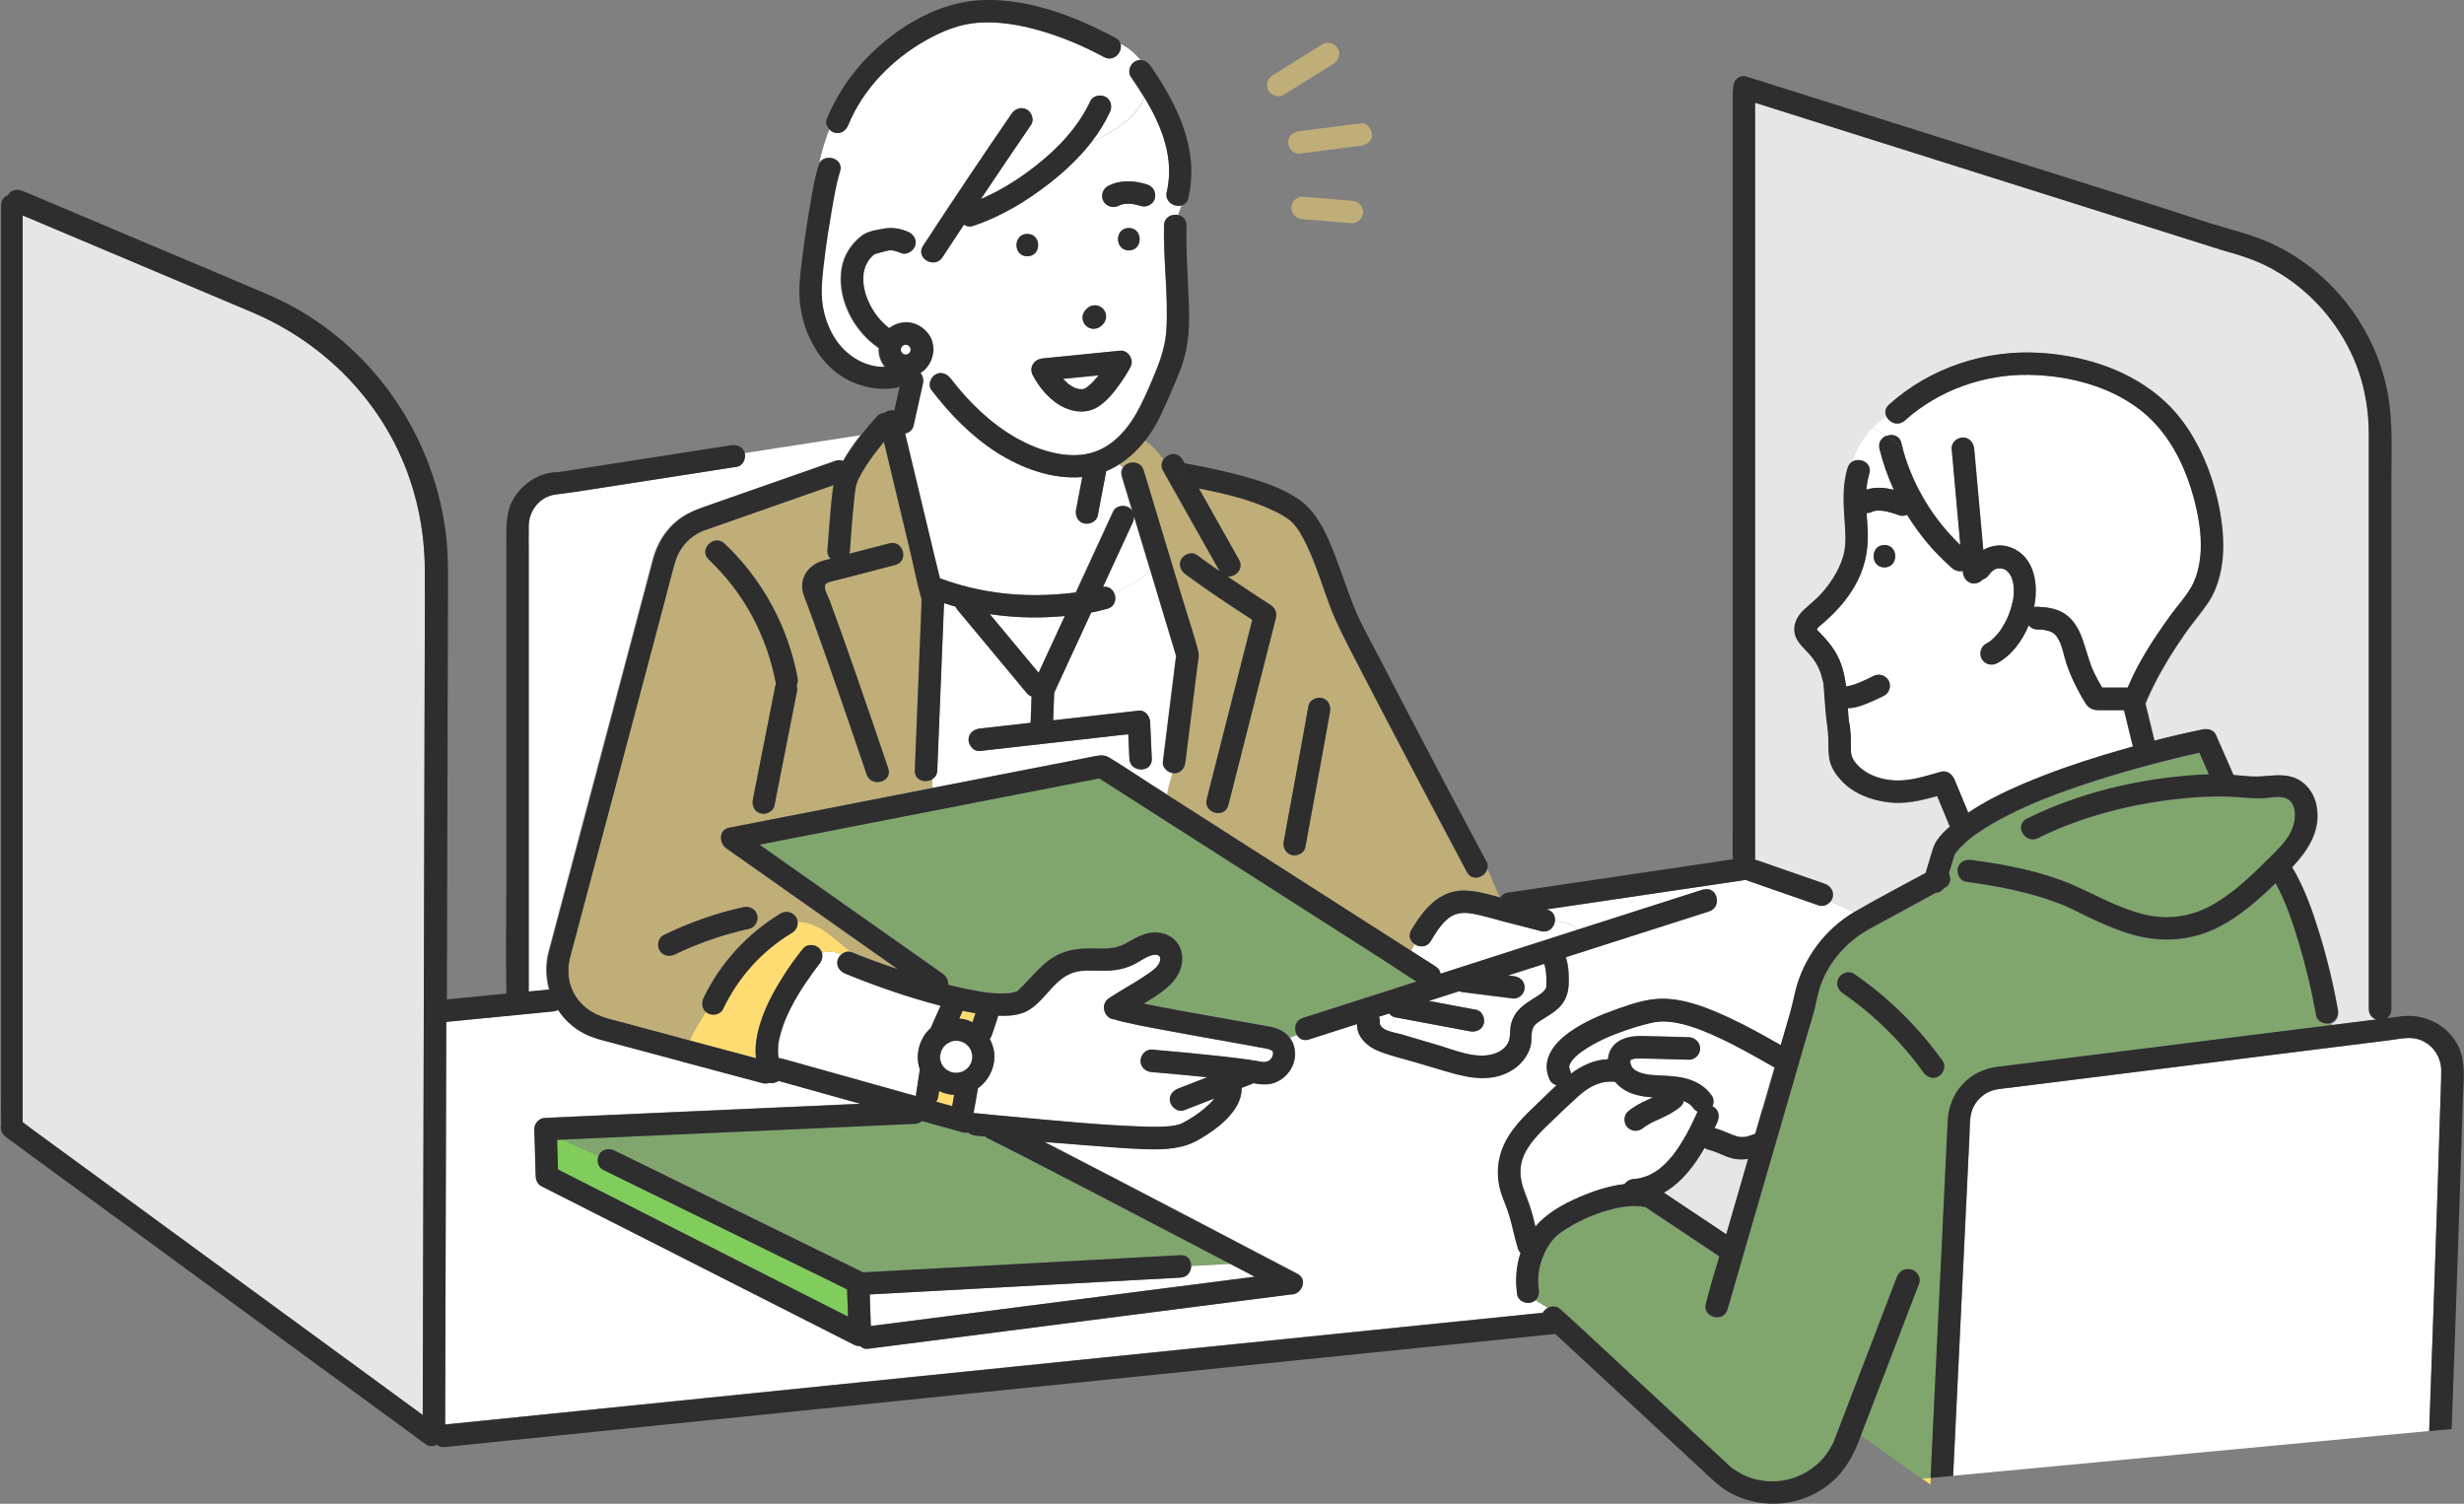 <?xml version="1.0" encoding="UTF-8"?>
<svg id="_レイヤー_2" data-name="レイヤー 2" xmlns="http://www.w3.org/2000/svg" width="355.72" height="217.09" viewBox="0 0 355.72 217.09">
  <rect x="0" y="0" width="355.72" height="217.09" fill="#808080" stroke="none"/>
  <defs>
    <style>
      .cls-1 {
        fill: #e6e6e6;
      }

      .cls-2, .cls-3 {
        fill: #ffdc72;
      }

      .cls-4 {
        fill: #fff;
      }

      .cls-5, .cls-6 {
        fill: #80cd5c;
      }

      .cls-7 {
        fill: #2e2e2e;
      }

      .cls-6, .cls-3 {
        opacity: .5;
      }
    </style>
  </defs>
  <g id="guide">
    <g>
      <path class="cls-4" d="M183.65,151.72c.13,.09-.12-.1-.11-.09,.13,.09-.26-.09-.21-.09-.45-.16-.96-.22-1.43-.31-1.41-.27-2.83-.52-4.24-.77-3.69-.66-7.39-1.3-11.08-2.01-1.39-.27-2.78-.53-4.16-.86-.43-.1-.99-.21-1.49-.41-1.36,.04-2.28-2.09-.83-3.06,1.21-.81,2.48-1.52,3.73-2.28,.16-.1,.32-.21,.48-.31,.54-.34,1.07-.67,1.59-1.04,.55-.39,1.22-.88,1.48-1.53,.48-1.19-.55-1.29-1.43-.94-.82,.32-1.53,.87-2.32,1.26-.9,.44-1.8,.68-2.8,.8-1.62,.2-3.25-.05-4.86,.12-1.22,.13-2.25,.7-3.16,1.5-.04,.04-.08,.07-.13,.11-1.61,1.47-2.89,3.65-5,4.42-1.13,.41-2.4,.47-3.61,.42,0,.11-.02,.22-.06,.33-.27,.81-.54,1.61-.81,2.42-.07,.22-.18,.42-.32,.59,.42,.78,.67,1.66,.68,2.6-.02,1.8-.94,3.53-2.38,4.55-.21,1.2-.42,2.4-.64,3.6,.09-.01,.19-.02,.29,0,1.8,.18,3.61,.35,5.42,.52,6.28,.57,12.61,1.21,18.92,1.42,1.31,.04,2.64,.06,3.94-.09,.27-.03,.86-.14,1.33-.3,0,0,.01,0,.02,0,.08-.04,.17-.08,.25-.13,.27-.14,.54-.29,.8-.44,1.12-.66,2.18-1.42,3.11-2.33,.26-.26,.5-.51,.71-.79-1.47,.57-2.94,1.14-4.4,1.71-.84,.33-1.74-.37-1.99-1.13-.29-.89,.34-1.68,1.13-1.99,1.41-.55,2.81-1.09,4.22-1.64-2.67-.28-5.35-.53-8.02-.75-.87-.07-1.62-.68-1.62-1.62,0-.82,.75-1.69,1.62-1.62,3.27,.27,6.53,.58,9.79,.94,1.83,.2,3.66,.41,5.48,.72,.43,.07,.6,.13,.94,.14,.18,0,.46-.07,.62-.16,.24-.12,.32-.22,.49-.47,.03-.05,.06-.11,.09-.16,.01-.03,.03-.06,.03-.09,.02-.08,.04-.16,.06-.24,.02-.21,.03-.39-.12-.5Z"/>
      <path class="cls-6" d="M203.4,140.96c-1.22-.78-2.42-1.6-3.63-2.38-3.95-2.52-7.9-5.05-11.85-7.57-4.57-2.92-9.13-5.84-13.7-8.76-3.75-2.4-7.51-4.8-11.26-7.2-1.41-.9-2.82-1.8-4.23-2.71-1.95,.38-3.9,.76-5.85,1.14-9.59,1.87-19.17,3.74-28.76,5.61-4.82,.94-9.63,1.88-14.45,2.82,.15,.11,.31,.22,.46,.32,5.32,3.75,10.65,7.5,15.97,11.25,3.34,2.35,6.68,4.71,10.02,7.06,.47,.33,.77,.84,.79,1.37,0,.07,0,.15,0,.22,1.54,.4,3.08,.74,4.65,.99,.22,.04,.44,.07,.66,.1,.07,0,.31,.04,.38,.05,.41,.05,.82,.08,1.23,.11,.67,.04,1.33,.02,1.99-.04,.09-.01,.27-.04,.33-.05,.14-.03,.27-.07,.41-.11,.06-.02,.14-.06,.2-.09,.11-.07,.08-.04,0,0-.03,.02-.07,.04-.13,.08,.07-.04,.15-.08,.23-.12,.01-.02,.05-.05,.15-.1,.21-.26,.52-.48,.75-.72,.16-.16,.31-.33,.46-.49,.32-.35,.65-.69,.97-1.04,1.02-1.08,2.13-2.16,3.46-2.85,1.56-.8,3.25-.98,4.98-.96,1.62,.01,3.26,.17,4.73-.63,1.46-.79,2.88-1.76,4.62-1.68,1.71,.08,3.24,1.12,3.62,2.85,.32,1.44-.14,2.86-1.02,4-.16,.2-.33,.4-.51,.59-1.14,1.13-2.52,2.01-3.94,2.83,1.72,.36,3.44,.68,5.16,1,3.7,.68,7.41,1.31,11.12,1.99,1.28,.24,2.82,.35,3.92,1.1,.36,.25,.66,.54,.9,.87l1.06-.39c-.52-.82-.37-2.14,.84-2.53,4.04-1.29,8.07-2.58,12.11-3.87,1.43-.46,2.86-.92,4.29-1.38-.38-.23-.76-.47-1.13-.71Z"/>
      <path class="cls-2" d="M137.75,158.07c-.77-.04-1.5-.23-2.18-.56-.05,.33-.1,.67-.15,1-.03,.2-.13,.38-.26,.54,.77,.22,1.54,.43,2.31,.65l.29-1.63Z"/>
      <path class="cls-2" d="M140.39,147.59c.15-.44,.29-.87,.44-1.31-.62-.1-1.24-.22-1.86-.35-.17,.37-.33,.75-.5,1.12,.47,.04,.94,.12,1.39,.29,.19,.07,.36,.16,.53,.25Z"/>
      <path class="cls-2" d="M123.45,70.76c0,.06-.01,.08,0,0h0Z"/>
      <path class="cls-4" d="M153.72,88.94c-.55,.05-1.11,.09-1.66,.12-3.06,.19-6.14,.05-9.17-.4,2.35,2.82,4.7,5.65,7.05,8.47,1.26-2.73,2.52-5.46,3.78-8.19Z"/>
      <path class="cls-1" d="M36.4,45.07c-6.17-2.61-12.33-5.21-18.5-7.81-4.87-2.06-9.75-4.11-14.62-6.17,0,1.3,0,2.61,0,3.91v126.96s0,.02,0,.04c.55,.4,1.09,.83,1.64,1.23,1.67,1.22,3.33,2.44,5,3.65,5.05,3.69,10.09,7.39,15.14,11.08,5.84,4.27,11.67,8.54,17.51,12.81,4.82,3.53,9.64,7.06,14.47,10.58,1.33,.98,2.67,1.95,4,2.93,0-2.66,.01-5.32,.02-7.99,.02-6.77,.04-13.54,.05-20.31,.02-8.57,.05-17.15,.07-25.72,.02-8.92,.05-17.83,.07-26.75,.02-7.71,.04-15.41,.06-23.12,.01-4.96,.03-9.93,.04-14.89,0-1,0-1.99,0-2.99,0-4.55-.7-9.03-2.17-13.33-3.73-10.95-12.17-19.63-22.77-24.11Z"/>
      <path class="cls-5" d="M80.43,164.56c.04,1.43,.09,2.85,.13,4.28l4.79,2.43c8.09,4.1,16.18,8.2,24.26,12.31,4.27,2.17,8.55,4.33,12.82,6.5-.05-1.31-.09-2.62-.14-3.93-1.13-.55-2.25-1.1-3.38-1.66-6.51-3.19-13.02-6.38-19.53-9.57-4.1-2.01-8.21-4.02-12.31-6.03-.71-.35-.95-1.29-.68-1.99l-5.27-2.37c-.23,.01-.46,.02-.69,.03Z"/>
      <path class="cls-6" d="M157.58,172.01c-3.44-1.79-6.88-3.57-10.33-5.34-1.08-.55-2.17-1.11-3.26-1.65-.32-.16-.65-.32-.98-.48-.09-.02-.16-.05-.29-.13,.08,.06,.2,.09,.29,.13,0,0,0,0,0,0,.08,.01,.18,.01,.38,.03-.44-.04-.85-.22-1.15-.5-.47-.05-.94-.08-1.4-.13-.41-.04-.79-.19-1.07-.44-.24,.05-.5,.05-.79-.03-1.12-.31-2.25-.63-3.37-.94-.84-.23-1.67-.47-2.51-.7-.25,.23-.59,.39-1.02,.41-2.2,.1-4.4,.2-6.6,.3-9.55,.43-19.11,.86-28.66,1.28-5.23,.23-10.47,.47-15.7,.7l5.27,2.37c.03-.08,.06-.15,.1-.22,.46-.79,1.43-.96,2.21-.58,1.49,.73,2.99,1.46,4.48,2.19,6.51,3.19,13.02,6.38,19.53,9.57,3.97,1.94,7.93,3.89,11.9,5.83,1.84-.1,3.67-.2,5.51-.3,8.25-.45,16.51-.89,24.76-1.34,5.18-.28,10.36-.56,15.54-.84,1.06-.06,1.57,.75,1.55,1.58l5.68-.3c-6.68-3.5-13.37-6.99-20.06-10.47Z"/>
      <path class="cls-4" d="M180.45,183.95c-.94-.49-1.87-.98-2.81-1.47l-5.68,.3c-.02,.8-.54,1.6-1.55,1.66-1.89,.1-3.79,.2-5.68,.31-8.25,.45-16.51,.89-24.76,1.34-4.81,.26-9.61,.52-14.42,.78,.05,1.52,.11,3.04,.16,4.56,2.35-.3,4.69-.6,7.04-.9,5.09-.65,10.17-1.31,15.26-1.96,5.85-.75,11.71-1.5,17.56-2.26,4.86-.62,9.71-1.25,14.57-1.87,.33-.04,.67-.09,1-.13-.23-.12-.46-.24-.69-.36Z"/>
      <path class="cls-4" d="M154.28,55.47c.09,.06,.05,.04,0,0-.02-.01-.05-.03-.09-.06,.05,.03,.1,.07,.15,.11,.12,.08,.24,.16,.37,.24,.13,.07,.25,.14,.38,.21,.04,.02,.06,.03,.08,.04,.01,0,.02,0,.05,.01,.18,.05,.36,.11,.54,.15,.04,0,.06,.02,.08,.02,.01,0,.02,0,.05,0,.14,0,.3-.02,.44,0,.02,0,.04,0,.05-.01,.04-.01,.09-.03,.14-.04,.09-.05,.18-.09,.26-.14,.11-.07,.21-.15,.32-.22-.35,.19,.04-.03,.13-.12,.46-.4,.86-.86,1.25-1.33,.03-.04,.05-.07,.07-.09,.01-.02,.03-.03,.04-.05-1.72,.17-3.43,.34-5.15,.51,.23,.24,.47,.47,.73,.69,.02,.02,.07,.05,.1,.08Z"/>
      <path class="cls-4" d="M214.22,147.77c-.21,.9-1.16,1.28-1.99,1.13-.46-.09-.91-.17-1.37-.26-3.15-.59-6.31-1.18-9.46-1.77-.36-.07-.63-.27-.83-.55-.5,.16-1,.32-1.5,.48,.1,.21,.16,.44,.13,.68-.17,1.3,2.13,1.57,3.03,1.83,1.76,.52,3.52,1.04,5.29,1.56,2.52,.74,5.65,2.15,8.28,1.24,.86-.3,1.72-.91,2.03-1.8,.23-.68,.15-1.47,.27-2.18,.11-.7,.39-1.34,.81-1.91,.83-1.12,2.03-1.75,3.17-2.49,.42-.28,.89-.61,1.11-1.08,0-.04,.04-.13,.05-.18,0-.07,.01-.14,.02-.21,.02-.4,.02-.8,0-1.2-.01-.23-.03-.47-.05-.7-.02-.24,0-.05-.05-.35-.05-.28-.12-.56-.19-.84-1.74,.56-3.48,1.12-5.22,1.67,.25,.03,.51,.06,.76,.1,.9,.11,1.57,.65,1.62,1.62,.02,.4-.19,.86-.47,1.14-.26,.26-.76,.52-1.14,.47-.3-.04-.6-.08-.91-.11-2.13-.27-4.25-.53-6.38-.8-.2-.03-.39-.08-.57-.14-1.46,.47-2.91,.93-4.37,1.4,2.27,.43,4.55,.85,6.82,1.28,.89,.17,1.31,1.19,1.13,1.99Z"/>
      <path class="cls-2" d="M169.77,94.7c.05-.2,0-.16-.03-.05,0,.03,.01,.06,.02,.1,0-.02,0-.03,0-.05Z"/>
      <path class="cls-2" d="M169.76,94.75s0,.05-.01,.07c.02,.05,.04,.1,.1,.14-.03-.02-.06-.11-.09-.21Z"/>
      <path class="cls-2" d="M235.42,153.01s-.04,.05-.05,.08c0,0,0,.01,0,.02,.02-.04,.04-.06,.04-.06,0-.01,.01-.03,.03-.05,0,0,0,0-.02,0Z"/>
      <path class="cls-1" d="M250.08,167.23c-.66-.16-1.29-.45-1.91-.72-.03-.01-.06-.03-.09-.04,0,0-.01,0-.02,0-.15-.06-.3-.12-.46-.18-.34-.13-.68-.24-1.03-.33-.18-.05-.34-.13-.49-.23-1.49,2.61-3.38,5.04-5.88,6.46,3.01,2,6.01,4.01,9.02,6.01,.02-.08,.05-.17,.07-.25,1.03-3.54,2.05-7.09,3.08-10.63-.75,.11-1.51,.11-2.29-.08Z"/>
      <path class="cls-2" d="M235.41,153.08s0-.03,0-.03c-.04,.07-.03,.06,0,.03Z"/>
      <path class="cls-2" d="M226.53,153.91s0,0,0-.01c-.07,.13-.04,.08,0,.01Z"/>
      <path class="cls-4" d="M348.39,149.88c-1.16-.13-2.5,.17-3.65,.32-5.68,.71-11.37,1.42-17.05,2.13-7.57,.95-15.13,1.89-22.7,2.84-5.14,.64-10.29,1.29-15.43,1.93-.36,.05-.72,.09-1.08,.13,.04,0-.42,.09-.51,.11-.25,.06-.51,.14-.75,.25-1.07,.48-1.93,1.35-2.4,2.42-.51,1.18-.41,2.69-.48,3.95-.29,5.97-.57,11.94-.86,17.91-.36,7.48-.72,14.95-1.08,22.43-.14,2.92-.28,5.83-.42,8.75l68.72-6.46c.23-6.27,.45-12.53,.67-18.8,.32-9.29,.64-18.57,.92-27.86,.05-1.8,.15-3.6,.15-5.4,0-2.31-1.73-4.39-4.06-4.66Z"/>
      <path class="cls-2" d="M277.49,213.47l1.21,.86c.02-.33,.03-.65,.05-.98l-1.26,.12Z"/>
      <path class="cls-1" d="M342.02,145.68V66.42c0-1.26,0-2.52,0-3.78,0-4.08-.84-8.14-2.62-11.83-2.47-5.1-6.46-9.33-11.44-12.05-2.27-1.24-4.62-1.95-7.1-2.64-.29-.08-.57-.18-.85-.27-4.71-1.49-9.43-2.98-14.14-4.46-7.74-2.44-15.48-4.89-23.22-7.33-7.24-2.28-14.47-4.57-21.71-6.85-2.51-.79-5.02-1.58-7.53-2.38,0,.98,0,1.97,0,2.95V123.76c0,.11-.01,.22-.03,.32,.18,.06,.35,.12,.55,.19,3.18,1.11,6.36,2.21,9.54,3.32,.83,.29,1.37,1.1,1.13,1.99-.06,.2-.16,.39-.29,.56l3.44,1.56s.04-.02,.06-.03c3.36-1.96,6.82-3.76,10.24-5.61,.35-1.16,.7-2.32,1.05-3.48,.38-1.26,1.42-2.32,2.44-3.21-.61-1.47-1.22-2.95-1.83-4.42-2.29,.63-4.56,1.19-6.99,.91-2.58-.3-5.2-1.29-6.96-3.27-.72-.82-1.36-1.77-1.58-2.85-.2-.99-.16-1.98-.17-2.98-.03-1.37-.3-2.73-.41-4.1-.1-1.29-.18-2.58-.29-3.87,0-.04,0-.09-.01-.14,0-.02-.02-.05-.03-.09-.16-.5-.25-1.03-.43-1.53-.33-.89-.85-1.72-1.46-2.43-.8-.93-1.89-1.73-2.2-2.98-.34-1.34,.31-2.61,1.27-3.52,.86-.81,1.78-1.51,2.57-2.39,.82-.9,1.52-1.89,2.11-2.95,.57-1.02,1-2.11,1.21-3.26,.22-1.24,.13-2.55,.05-3.8-.19-2.76-.42-5.43,.4-8.12,.12-.39,.34-.67,.6-.85,.62-1.86,1.62-3.53,2.94-4.9-.75-.38-1.53-.77-2.31-1.24,.78,.47,1.56,.86,2.31,1.24,.61-.64,1.29-1.21,2.04-1.7-.24-.53-.19-1.15,.38-1.67,5.98-5.38,14.07-8.03,22.07-7.47,6.43,.45,12.97,2.56,17.77,7.01,4.4,4.08,6.98,10.3,7.98,16.13,.51,2.99,.66,6.1-.09,9.07-.34,1.33-.87,2.66-1.64,3.8-1.03,1.54-2.27,2.94-3.33,4.46-1.65,2.35-3.17,4.8-4.47,7.37-.35,.69-.68,1.4-1,2.11t0,0c-.03,.08-.06,.15-.09,.23-.02,.06-.05,.12-.07,.19-.03,.09-.07,.17-.11,.26,0,.04,.02,.07,.03,.11,.4,1.63,.79,3.26,1.19,4.89,.03,.12,.04,.23,.05,.35,2.34-.61,4.69-1.16,7.05-1.64,.65-.13,1.53,.07,1.83,.74,.85,1.95,1.7,3.89,2.56,5.84,1.14,.09,2.29,.25,3.43,.23,1.71-.04,3.44-.45,5.12,.09,1.83,.58,3.07,2.23,3.43,4.08,.71,3.58-1.21,6.45-3.51,8.92,1.79,2.98,2.96,6.37,3.97,9.67,1.1,3.58,1.98,7.24,2.64,10.94,.14,.8-.17,1.6-.93,1.91,0,.09,0,.18,0,.27,2.18-.27,4.35-.54,6.53-.82-.6-.18-1.09-.67-1.09-1.48Z"/>
      <path class="cls-4" d="M267.37,66.71c1.09-.76,3.01,.11,2.52,1.71-.23,.76-.36,1.53-.42,2.29,1.27-.42,2.66-.31,3.97,.02-.87-1.9-1.57-3.89-2.07-5.92-.23-.93,.31-1.61,1-1.88-.65-.4-1.35-.76-2.07-1.13-1.32,1.37-2.31,3.05-2.94,4.9Z"/>
      <path class="cls-4" d="M317.15,73.61c-1.17-5.33-3.58-10.79-7.94-14.26-4.53-3.61-10.59-5.14-16.3-5.23-6.49-.1-13.06,2.24-17.9,6.6-.98,.88-2.25,.29-2.67-.62-.75,.49-1.42,1.06-2.04,1.7,.72,.37,1.42,.72,2.07,1.13,.82-.32,1.85-.07,2.12,1.02,.1,.39,.2,.78,.31,1.16,.38,.54,.71,1.17,.96,1.92-.25-.75-.58-1.38-.96-1.92,1.49,5.19,4.34,9.87,8.24,13.6-.42-4.64-.83-9.27-1.25-13.91-.08-.88,.8-1.62,1.62-1.62,.93,0,1.54,.75,1.62,1.62,.44,4.87,.88,9.75,1.32,14.62,1.16-.67,2.54-.89,3.92-.39,3.51,1.28,4.08,5.39,3.41,8.62,.13-.03,.26-.04,.4-.04,1.38,.04,2.82,.23,4,1,1.29,.84,2.03,2.17,2.55,3.58,.62,1.69,.96,3.4,1.76,5.04,.34,.7,.72,1.38,1.12,2.05,1.23,0,2.46,0,3.69,0,1.54-3.7,3.82-7.19,6.15-10.39,.99-1.37,2.17-2.64,2.98-4.03,.6-1.03,.95-2.12,1.18-3.33,.49-2.55,.21-5.35-.35-7.91Z"/>
      <path class="cls-6" d="M336.37,147.78c-.79,.22-1.84-.27-1.99-1.13-.64-3.61-1.5-7.19-2.56-10.7-.86-2.85-1.84-5.76-3.29-8.39-2.44,2.36-5.03,4.67-8.05,6.24-3.78,1.97-7.88,2.38-12.01,1.34-2.12-.54-4.16-1.39-6.15-2.3-1.6-.74-3.38-1.72-4.89-2.3-4.33-1.68-9.05-2.57-13.64-3.2-.87-.12-1.34-1.24-1.13-1.99,.25-.92,1.13-1.25,1.99-1.13,4.9,.66,10,1.61,14.55,3.57,3.46,1.49,6.7,3.41,10.4,4.3,3.57,.85,6.99,.27,10.14-1.58,3.06-1.81,5.61-4.35,8.12-6.83,1.21-1.2,2.54-2.5,3.13-4.13,.42-1.16,.57-2.72-.25-3.75-.84-1.05-2.67-.61-3.82-.52-1.43,.12-2.8-.08-4.22-.17-2.9-.17-5.82,0-8.71,.33-6.77,.79-13.64,2.57-19.76,5.61-1.86,.92-3.5-1.87-1.63-2.79,7.48-3.71,15.9-5.73,24.21-6.31,.69-.05,1.39-.08,2.09-.1-.46-1.04-.91-2.09-1.37-3.13-1.22,.27-2.43,.55-3.64,.85-3.38,.83-6.74,1.75-10.06,2.78-3.8,1.18-7.78,2.57-11.24,4.11-1.72,.77-3.41,1.6-5.04,2.56-.75,.44-1.48,.9-2.19,1.4-.18,.13-.35,.25-.53,.38-.05,.04-.1,.07-.14,.11-.03,.02-.07,.05-.09,.07-.3,.24-.59,.49-.88,.74-.48,.44-.93,.91-1.35,1.41,.11-.11-.13,.28-.16,.22-.06,.2-.12,.4-.18,.6-.22,.73-.44,1.47-.67,2.2,.37,.69,.3,1.59-.59,2.08-.05,.03-.11,.06-.16,.09-.29,.41-.72,.61-1.17,.64-2.07,1.13-4.14,2.26-6.22,3.4-2.15,1.17-4.47,2.24-6.29,3.9-1.63,1.48-2.96,3.3-3.82,5.33-.56,1.32-.78,2.68-1.11,4.06-.25,1.04-.6,2.07-.9,3.11-1.44,4.98-2.88,9.95-4.33,14.93-1.66,5.73-3.32,11.46-4.98,17.18-.79,2.74-1.59,5.48-2.38,8.22-.58,2-3.7,1.14-3.12-.86,.01-.05,.03-.1,.04-.15,.56-2.23,1.23-4.44,1.9-6.65-.37-.24-.73-.49-1.1-.73-3.19-2.12-6.37-4.25-9.56-6.37-1.52-.34-3.2-.13-4.8,.28-1.94,.49-3.8,1.24-5.55,2.2-.72,.4-1.43,.83-2.09,1.33-.15,.12-.16,.12-.03,.02-.07,.06-.15,.12-.22,.18-.13,.12-.26,.23-.38,.35-.28,.28-.54,.59-.76,.93-1.27,1.89-1.92,4.23-1.58,6.5,.1,.64-.06,1.29-.53,1.68l1.75,1.07c.56-.34,1.3-.38,1.91,.2,.06,.05,.12,.11,.18,.16,3.49,3.15,6.9,6.4,10.35,9.59,4.25,3.94,8.49,7.87,12.74,11.81,.43,.39,.86,.78,1.28,1.19,.04,.04,.09,.08,.13,.12,0,0,0,0,0,0,.02,.01,.03,.02,.05,.03,.88,.6,1.77,1.12,2.77,1.44,3.74,1.21,7.89,.07,10.5-2.99,.34-.4,.63-.83,.9-1.29,.13-.22,.25-.44,.36-.66,.05-.1,.11-.23,.13-.25,.03-.08,.06-.16,.09-.24,.29-.76,.58-1.52,.88-2.29,1.05-2.75,2.1-5.49,3.16-8.24,1.66-4.34,3.33-8.69,4.99-13.03,.31-.82,1.08-1.38,1.99-1.13,.78,.22,1.44,1.17,1.13,1.99-.04,.1-.08,.21-.12,.31-1.98,5.18-3.96,10.35-5.95,15.53-.77,2.01-1.54,4.02-2.31,6.03l8.92,6.35,1.26-.12c.23-4.82,.46-9.64,.69-14.46,.37-7.7,.74-15.39,1.11-23.09,.22-4.67,.44-9.33,.67-14,.21-4.1,3.03-7.27,7.13-7.8,1.14-.15,2.29-.29,3.43-.43,6.17-.77,12.34-1.54,18.52-2.31,7.64-.96,15.29-1.91,22.93-2.87,1.11-.14,2.23-.28,3.34-.42,0-.09,0-.18,0-.27-.06,.03-.13,.06-.2,.08Zm-56.49,7.61c-.8,.47-1.71,.13-2.21-.58-3.18-4.44-7.15-8.33-11.64-11.43-.72-.5-1.05-1.41-.58-2.21,.42-.71,1.49-1.08,2.21-.58,4.97,3.43,9.28,7.68,12.8,12.59,.51,.71,.12,1.8-.58,2.21Z"/>
      <path class="cls-4" d="M221.06,188.08c-.77,.21-1.86-.27-1.99-1.13-.31-2.06-.16-4.1,.48-6.05-.17-.17-.32-.4-.4-.69-.46-1.57-.78-3.17-1.24-4.74-.43-1.45-1.16-2.81-1.45-4.3-.45-2.3-.08-4.57,1.06-6.61,1.11-1.98,2.77-3.62,4.41-5.16,.92-.86,1.85-1.81,2.82-2.71-.41-.1-.77-.35-.96-.73-1.37-2.81,.49-5.22,2.72-6.84,2.12-1.55,4.63-2.59,7.09-3.46,1.98-.7,4.14-1.42,6.26-1.45,3.46-.05,6.89,1.38,9.97,2.82,2.5,1.16,4.89,2.52,7.28,3.88,.43-1.47,.85-2.94,1.28-4.4,.34-1.17,.56-2.31,.86-3.49,1.18-4.72,4.3-8.87,8.48-11.33l-3.44-1.56c-.4,.5-1.08,.79-1.7,.57-3.52-1.23-7.05-2.45-10.57-3.68-1.21,.18-2.42,.36-3.62,.54-6.15,.91-12.31,1.82-18.46,2.73-2.21,.33-4.43,.66-6.64,.98,.02,0,.04,.01,.06,.02,.88,.23,1.21,.95,1.14,1.65,1.13,.28,2.51,.24,3.1,1.32,6.1-1.96,12.21-3.91,18.31-5.86,1.99-.64,2.84,2.49,.86,3.12-4.04,1.29-8.07,2.58-12.11,3.87-2.86,.92-5.72,1.83-8.58,2.75,.44,1.37,.47,3.03,.4,4.09-.09,1.37-.59,2.5-1.65,3.43-.67,.59-1.44,1.02-2.2,1.5-.45,.28-1.02,.63-1.26,1.13-.39,.8-.16,1.9-.39,2.76-.22,.78-.62,1.48-1.14,2.1-1.01,1.21-2.55,2.02-4.09,2.29-1.9,.34-3.83,.02-5.68-.47-1.85-.5-3.69-1.07-5.53-1.62-1.83-.54-3.75-.96-5.52-1.68-1.6-.65-3.14-2.04-3.08-3.88-2.31,.74-4.63,1.48-6.94,2.22-.77,.25-1.37-.07-1.7-.59l-1.06,.39c1.01,1.36,.99,3.29-.01,4.75-.62,.91-1.58,1.62-2.66,1.86-.89,.2-1.73,.08-2.59-.07-.07,.04-.14,.07-.21,.1-.5,.19-1,.39-1.49,.58,.05,3.33-3.56,5.93-6.11,7.43-2.33,1.37-4.88,1.48-7.53,1.42-2.89-.07-5.79-.35-8.68-.56-2.06-.15-4.12-.32-6.17-.49,7.35,3.78,14.67,7.6,21.99,11.43,4.85,2.53,9.69,5.07,14.54,7.61,1.63,.85,.55,3.12-.99,2.98-.05,0-.09,.02-.14,.03-.04,0-.07,0-.11,.01-2.47,.32-4.93,.63-7.4,.95-5.09,.65-10.17,1.31-15.26,1.96-5.85,.75-11.71,1.5-17.56,2.26-4.86,.62-9.71,1.25-14.57,1.87-2.01,.26-4.02,.52-6.03,.77-.4,.05-.77-.12-1.05-.4-.29,.01-.59-.04-.87-.18-1.85-.94-3.7-1.88-5.56-2.82-8.09-4.1-16.18-8.2-24.26-12.31-5.12-2.59-10.23-5.19-15.35-7.78-.51-.26-.78-.85-.8-1.4-.07-2.26-.14-4.51-.2-6.77-.01-.43,.12-.77,.33-1.02,.26-.36,.66-.63,1.23-.65,2.2-.1,4.4-.2,6.6-.3,9.55-.43,19.11-.86,28.66-1.28,3.43-.15,6.86-.31,10.29-.46-1.04-.29-2.08-.58-3.12-.87-2.91-.81-5.81-1.63-8.72-2.44-.39,.26-.88,.38-1.34,.28-.29,.12-.62,.14-1,.04l-.86-.23c-3.55-.95-7.11-1.9-10.66-2.85-.03,.15-.06,.29-.08,.44,.02-.15,.05-.3,.08-.44-1.02-.27-2.04-.54-3.05-.82-2.28-.61-4.56-1.22-6.84-1.83-1.52-.41-3.08-.74-4.48-1.49-1.51-.8-2.73-1.97-3.64-3.34-.22,.11-.47,.19-.72,.21-.68,.07-1.35,.13-2.03,.2-4.47,.44-8.93,.87-13.4,1.31,0,2.91-.02,5.82-.02,8.73-.02,8.37-.04,16.74-.07,25.12-.02,6.14-.03,12.28-.05,18.42,0,1.95-.01,3.91-.02,5.86,2.07-.22,4.15-.42,6.22-.63,4.4-.45,8.79-.89,13.19-1.34,6.13-.62,12.27-1.25,18.4-1.87,7.26-.74,14.52-1.48,21.78-2.22,7.76-.79,15.52-1.58,23.28-2.37,7.71-.79,15.43-1.57,23.14-2.36,7.04-.72,14.09-1.43,21.13-2.15,5.75-.59,11.51-1.17,17.26-1.76,3.91-.4,7.81-.8,11.72-1.19,.78-.08,1.57-.16,2.35-.24,.16-.28,.4-.52,.68-.69l-1.75-1.07c-.16,.14-.36,.24-.6,.31Z"/>
      <path class="cls-4" d="M224.49,132.94c-.09,.9-.86,1.76-2,1.47-1.76-.45-3.52-.9-5.28-1.36-1.63-.42-3.3-.97-4.97-1.21-1.31-.19-2.46,.06-3.43,.97-.93,.87-1.59,1.96-2.24,3.04-.57,.94-1.62,.93-2.32,.44-.2,.31-.36,.63-.54,.97,1.18,.75,2.35,1.5,3.53,2.26,.43,.28,.66,.65,.73,1.05,6.54-2.1,13.09-4.2,19.63-6.3-.59-1.08-1.97-1.04-3.1-1.32Z"/>
      <path class="cls-4" d="M165.98,82.14c-.77-2.55-1.54-5.1-2.31-7.65,.02,.32-.04,.66-.18,.97-1.43,3.09-2.85,6.18-4.28,9.27,.81-.13,1.4,.36,1.65,1,1.7-1.13,3.87-1.58,5.12-3.59Z"/>
      <path class="cls-4" d="M169.7,95.26c.02-.14,.03-.29,.05-.44-.02-.06-.02-.12-.01-.17-.02-.09-.03-.17-.04-.2-.83-2.75-1.66-5.5-2.49-8.26-.41-1.35-.82-2.71-1.22-4.06-1.25,2-3.42,2.45-5.12,3.59,.31,.81,.06,1.85-1.01,2.16-.77,.22-1.55,.4-2.35,.55-1.78,3.86-3.56,7.72-5.34,11.58-.05,1.33-.1,2.65-.15,3.98,4.13-.47,8.26-.93,12.38-1.4,.9-.1,1.58,.82,1.62,1.62,.08,1.77,.16,3.55,.24,5.32,.09,2.08-3.14,2.07-3.23,0-.05-1.18-.11-2.36-.16-3.53-.43,.05-.85,.1-1.28,.14-6.72,.76-13.44,1.52-20.16,2.28-.87,.1-1.62-.82-1.62-1.62,0-.94,.75-1.52,1.62-1.62,.94-.11,1.88-.21,2.81-.32,1.51-.17,3.02-.34,4.53-.51,.05-1.27,.09-2.54,.14-3.81-.24-.07-.47-.2-.63-.4-.41-.5-.83-.99-1.24-1.49-2.94-3.54-5.89-7.07-8.83-10.61-.12-.14-.21-.3-.29-.46-.55-.15-1.1-.32-1.64-.5-.01,.29-.04,.57-.05,.85-.06,1.49-.12,2.98-.18,4.47-.25,6.27-.51,12.54-.76,18.81-.02,.6-.31,1.01-.7,1.27v1.27c2.9-.57,5.79-1.13,8.69-1.7,3.98-.78,7.96-1.55,11.94-2.33,.98-.19,1.97-.38,2.95-.58,.67-.13,1.3-.17,1.91,.19,2.09,1.25,4.11,2.63,6.16,3.94,.75,.48,1.5,.96,2.25,1.44,.17-1.08,.5-2.1,.78-3.13-.74-.11-1.52-.8-1.42-1.6,.42-3.37,.84-6.74,1.26-10.11,.19-1.55,.39-3.1,.58-4.65Z"/>
      <path class="cls-4" d="M122.06,140.56c-.81-.33-1.38-1.06-1.13-1.99,.08-.3,.29-.59,.55-.81-.94-.37-1.87-.48-2.81-.21,.17,.55,0,1.16-.39,1.64-.1,.12-.2,.25-.29,.37,0,0,0,0,0,0-.04,.05-.08,.11-.12,.16-.14,.19-.29,.38-.43,.58-1.56,2.14-3.01,4.43-4.04,6.88,0,.01-.12,.31-.15,.38-.06,.17-.13,.33-.18,.5-.12,.33-.23,.66-.32,1-.1,.35-.19,.71-.27,1.08-.03,.16-.06,.33-.09,.49,0,.06-.01,.09-.02,.1,0,.01,0,.04,0,.11-.03,.34-.05,.68-.04,1.03,0,.15,.01,.31,.03,.46,0,.02,0,.04,0,.05,0,.04,.01,.08,.02,.12,.02,.09,.04,.17,.06,.26,.15,0,.3,.01,.46,.06,1.12,.31,2.25,.63,3.37,.94,4.82,1.35,9.64,2.7,14.47,4.05,.51,.14,1.02,.29,1.54,.43-.04-.2-.03-.4,.03-.59,.17-1.08,.33-2.17,.5-3.25-.64-1.84-.23-3.91,1.03-5.44,.17-.2,.35-.39,.55-.56,.03-.09,.07-.19,.11-.28,.09-.2,.18-.4,.27-.6,.35-.78,.69-1.55,1.04-2.33-4.67-1.2-9.27-2.81-13.73-4.62Z"/>
      <path class="cls-3" d="M105.23,119.49c.12-.02,.24-.05,.37-.07,2.61-.51,5.22-1.02,7.83-1.53,4.75-.93,9.49-1.85,14.24-2.78,2.3-.45,4.6-.9,6.91-1.35v-1.27c-.97,.63-2.6,.22-2.54-1.27,.11-2.66,.22-5.32,.32-7.99,.16-3.97,.32-7.94,.48-11.91,.05-1.33,.11-2.66,.16-3.98,0-.24-.02-.54,.02-.79-.66-2.26-1.09-4.61-1.64-6.9-1.26-5.29-2.53-10.57-3.8-15.86-.3,.37-.61,.74-.9,1.12-.88,1.12-1.95,2.64-2.67,4.06-.22,.44-.2,.36-.35,.81-.09,.27-.15,.54-.2,.81,0,.04-.02,.09-.02,.13-.02,.13-.03,.27-.05,.4-.04,.33-.08,.66-.11,1-.25,2.46-.44,4.93-.62,7.4-.01,.15-.04,.29-.08,.43,1.93-.5,3.85-1,5.78-1.5,2.02-.53,2.87,2.6,.86,3.12-2.36,.61-4.71,1.23-7.07,1.84-.86,.22-1.75,.4-2.6,.68-1.08,.35-.11,1.78,.17,2.56,1.24,3.35,2.43,6.72,3.61,10.09,1.65,4.72,3.27,9.46,4.87,14.2,.67,1.98-2.46,2.82-3.12,.86-.66-1.95-1.32-3.9-1.99-5.85-1.22-3.58-2.46-7.16-3.72-10.73-.63-1.78-1.26-3.56-1.9-5.33-.3-.82-.6-1.64-.9-2.46-.31-.83-.71-1.65-.78-2.54-.15-1.95,1.25-3.47,3.05-3.95,.35-.09,.7-.18,1.05-.27-.3-.29-.5-.69-.47-1.13,.08-1.15,.17-2.3,.26-3.45,.13-1.65,.27-3.31,.46-4.95,.05-.38,.1-.74,.17-1.1-4.42,1.55-8.85,3.1-13.27,4.65-1.78,.62-3.56,1.25-5.33,1.87-.14,.05-.28,.1-.42,.15-.01,0-.01,0-.03,.02-.45,.24-.9,.46-1.31,.77-1.22,.91-2.12,2.23-2.53,3.69-.54,1.88-1.01,3.79-1.51,5.68-1.16,4.36-2.32,8.72-3.47,13.08-1.41,5.31-2.82,10.62-4.23,15.93-1.27,4.77-2.53,9.53-3.8,14.3-.71,2.65-1.41,5.31-2.12,7.97-.42,1.56-.38,3.21,.27,4.71,.98,2.3,2.94,3.61,5.28,4.23,3.9,1.04,7.8,2.09,11.69,3.13,.65-1.43,1.49-2.77,2.35-4.1-.58-.51-.67-1.34-.34-2.03,2.42-5.05,6.36-9.33,11.16-12.21,.75-.45,1.77-.17,2.21,.58,.11,.19,.18,.4,.2,.62,3.27,.21,5.18,2.48,7.64,4.36,.05,.01,.09,.01,.14,.03,2.21,.9,4.46,1.7,6.71,2.47-4.92-3.47-9.85-6.94-14.77-10.41-3.34-2.35-6.68-4.71-10.02-7.06-1.04-.73-1.1-2.67,.39-2.96Zm2.1,11.48c.86-.19,1.75,.25,1.99,1.13,.22,.81-.28,1.8-1.13,1.99-3.72,.82-7.33,2.05-10.75,3.71-.79,.38-1.74,.22-2.21-.58-.42-.71-.2-1.83,.58-2.21,3.67-1.79,7.53-3.16,11.52-4.04Zm-5.01-50.2c-1.51-1.44,.78-3.72,2.29-2.29,5.49,5.2,9.13,11.93,10.54,19.36,.07,.39,.03,.78-.12,1.12,.08,.28,.1,.59,.04,.9-.14,.69-.27,1.37-.41,2.06-.95,4.8-1.9,9.59-2.84,14.39-.17,.86-1.19,1.35-1.99,1.13-.89-.24-1.3-1.13-1.13-1.99,.14-.69,.27-1.37,.41-2.06,.95-4.79,1.9-9.59,2.84-14.38,.02-.1,.05-.19,.09-.27,0-.01,0-.02,0-.03-1.32-6.92-4.58-13.08-9.71-17.93Z"/>
      <path class="cls-2" d="M114.36,134.65c-4.35,2.61-7.78,6.43-10,11.05-.38,.79-1.51,.99-2.21,.58-.09-.05-.17-.11-.24-.18-.86,1.33-1.7,2.66-2.35,4.1,.39,.1,.77,.21,1.16,.31,2.82,.75,5.63,1.51,8.45,2.26-.1-.74-.1-1.5,0-2.25,.4-3.27,1.91-6.33,3.63-9.11,.97-1.56,2.03-3.09,3.2-4.51,.56-.68,1.71-.57,2.29,0,.2,.2,.32,.42,.39,.65,.94-.27,1.87-.16,2.81,.21,.37-.31,.85-.47,1.31-.35-2.46-1.88-4.37-4.16-7.64-4.36,.07,.62-.23,1.26-.78,1.6Z"/>
      <path class="cls-3" d="M214.73,125.25c-.17,1.35-2.18,2.17-2.98,.67-1.45-2.72-2.9-5.45-4.34-8.18-2.65-5-5.28-10.01-7.9-15.03-1.35-2.58-2.69-5.17-4.03-7.76-1.25-2.43-2.52-4.82-3.49-7.38-1.11-2.95-2-6-3.37-8.84-.53-1.11-1.15-2.3-1.95-3.14-.68-.71-1.42-1.14-2.47-1.67-3.37-1.71-7.3-2.65-11.15-3.38,1.93,3.43,3.86,6.86,5.79,10.29,.74,1.32-.53,2.54-1.67,2.41,2.07,1.41,4.17,2.78,6.26,4.14,.61,.4,.93,1.1,.74,1.83-.28,1.12-.57,2.24-.85,3.35-1.23,4.85-2.47,9.71-3.7,14.56-.77,3.04-1.55,6.09-2.32,9.13-.51,2.02-3.63,1.16-3.12-.86,.28-1.12,.57-2.24,.85-3.35,1.23-4.85,2.47-9.71,3.7-14.56,.68-2.66,1.35-5.32,2.03-7.98-3.26-2.12-6.52-4.27-9.65-6.58-.7-.52-1.06-1.39-.58-2.21,.41-.7,1.51-1.1,2.21-.58,1.09,.81,2.2,1.59,3.31,2.36,0,0,0,0-.01-.02-.34-.6-.67-1.19-1.01-1.79-2.38-4.23-4.76-8.47-7.15-12.7-.35-.62-.25-1.22,.07-1.66-.77-1.02-1.55-2.03-2.66-2.72-1.07,1.35-2.31,2.53-3.72,3.43,.16,.16,.33,.31,.5,.47,.66-.98,2.52-1.08,2.96,.41l2.19,7.25c1.18,3.9,2.35,7.79,3.53,11.69,.72,2.37,1.54,4.74,2.15,7.14,.17,.68,0,1.38-.1,2.06-.22,1.79-.45,3.57-.67,5.36-.36,2.87-.72,5.75-1.08,8.62-.11,.87-.65,1.62-1.62,1.62-.07,0-.13-.01-.2-.02-.28,1.02-.61,2.05-.78,3.13,3.2,2.05,6.4,4.09,9.6,6.14,4.5,2.87,8.99,5.75,13.49,8.63,3.69,2.36,7.38,4.72,11.07,7.08,.35,.23,.71,.45,1.06,.68,.17-.33,.34-.66,.54-.97-.63-.43-.98-1.23-.47-2.07,1.75-2.91,4.01-5.77,7.74-5.67,1.71,.05,3.42,.55,5.08,1-.71-1.35-1.25-2.85-1.86-4.3Zm-22.71-22.49c-.24,1.37-.49,2.75-.74,4.12-.94,5.14-1.88,10.28-2.82,15.42-.16,.86-1.2,1.35-1.99,1.13-.89-.25-1.29-1.13-1.13-1.99,.12-.67,.25-1.33,.37-2,1.07-5.84,2.16-11.69,3.2-17.54,.15-.86,1.21-1.34,1.99-1.13,.9,.25,1.28,1.13,1.13,1.99Z"/>
      <path class="cls-4" d="M168.45,27.7c1.11-4.89-.72-9.47-3.22-13.6-1.26,2.95-4.37,4.91-7.65,6.39-1.76,2.27-3.89,4.27-6.13,6.01-3.3,2.57-6.98,4.79-10.97,6.11-.54,.18-.99,.07-1.32-.18-1.04,1.57-2.08,3.13-3.11,4.71-.99,1.52-3.24,.48-3.05-.97-.32-.27-.61-.59-.92-.88,0,.04,0,.08-.02,.13-.21,.77-1.18,1.46-1.99,1.13-.27-.11-.55-.22-.84-.3-.1-.03-.48-.09-.48-.1-.17,0-.33,0-.5,0-.01,0-.03,0-.07,.02-.09,.02-.17,.04-.26,.06-.49,.11-.98,.26-1.47,.39-.36,.1-.48,.22-.8,.58-.29,.31-.25,.26-.48,.65-.09,.16-.18,.32-.26,.49,0,0,0,0,0,.02-.02,.06-.05,.12-.07,.18-.1,.3-.18,.61-.24,.92,0,.06-.03,.22-.03,.27-.01,.19-.02,.38-.02,.56,0,1.19,.38,2.56,.95,3.66,.7,1.36,1.48,2.36,2.7,3.35,.03,.02,.07,.05,.11,.09,1.02-.81,2.5-1.09,3.7-.64,.84,.31,1.49,.82,2.01,1.55,.45,.62,.66,1.43,.67,2.19,0,.12-.01,.23-.04,.34-.08,.85-.42,1.63-.98,2.29-.23,.28-.53,.52-.86,.73,.34,.41,.48,.99,.36,1.52-.06,.25-.11,.51-.17,.76-.4,1.78-.79,3.57-1.19,5.35-.13,.61-.64,.99-1.21,1.12,1.42,5.91,2.83,11.81,4.24,17.72,.25,1.06,.53,2.13,.79,3.2,.07,.01,.15,.02,.22,.05,5.18,1.9,10.68,2.61,16.18,2.27,1.12-.07,2.18-.16,3.23-.3,1.8-3.9,3.6-7.81,5.4-11.71,.37-.8,1.52-.99,2.21-.58,.25,.15,.43,.35,.56,.57-.51-1.68-1.02-3.37-1.52-5.05-.15-.5-.07-.94,.16-1.27-.17-.16-.34-.31-.5-.47-.6,.39-1.24,.72-1.9,1-.41,2.14-.81,4.27-1.22,6.41-.17,.89-1.19,1.31-1.99,1.13-.9-.2-1.29-1.16-1.13-1.99,.3-1.57,.6-3.13,.89-4.7-4.3,.37-8.78-1.27-12.35-3.56-3.71-2.38-6.78-5.55-9.44-9.03-.53-.7-.1-1.81,.58-2.21,.82-.48,1.68-.11,2.21,.58,2.61,3.41,5.8,6.53,9.57,8.64,3.06,1.71,7.11,3.04,10.62,2.12,3.33-.87,5.63-3.72,7.12-6.66,.91-1.8,1.73-3.7,2.47-5.57,.72-1.81,1.26-3.69,1.37-5.65,.28-4.98-.46-9.99-.35-14.98,.03-1.21,1.13-1.71,2.04-1.51,.17-.46,.35-.92,.51-1.39-1.05,.32-2.48-.53-2.16-1.95Zm-12.03,17.53c.07-.2,.18-.37,.33-.52,0,0,.01-.01,.02-.02,.05-.05,.1-.1,.15-.14,.2-.2,.44-.34,.71-.42,.14-.02,.29-.04,.43-.06,.29,0,.56,.07,.82,.22,.11,.08,.22,.17,.33,.25,.16,.15,.27,.32,.33,.52,.1,.19,.15,.4,.14,.62,0,.22-.04,.43-.14,.62-.07,.2-.18,.37-.33,.52,0,0-.01,.01-.02,.02-.05,.05-.1,.1-.15,.14-.2,.2-.44,.34-.71,.42-.14,.02-.29,.04-.43,.06-.29,0-.56-.07-.82-.22-.11-.08-.22-.17-.33-.25-.16-.15-.27-.32-.33-.52-.1-.19-.15-.4-.14-.62,0-.22,.04-.43,.14-.62Zm-8.11-11.46c2.08,0,2.08,3.23,0,3.23s-2.08-3.23,0-3.23Zm14.88,19.21s-.02,.06-.04,.09c-.44,.82-.94,1.6-1.48,2.36-.89,1.25-1.89,2.51-3.21,3.33-1.48,.92-3.24,.8-4.78,.1-1.96-.88-3.59-2.79-4.58-4.67-.61-1.16,.17-2.31,1.4-2.43,.47-.05,.94-.09,1.42-.14,3.28-.33,6.56-.65,9.84-.98,.38-.04,.74,.12,1.02,.37,.04,.03,.07,.06,.1,.09,.01,.01,.03,.03,.04,.04,.13,.14,.24,.3,.31,.48,.03,.07,.05,.14,.08,.21,0,0,0,.01,0,.02,.04,.14,.07,.27,.07,.41,0,.28-.07,.52-.18,.73Zm-.23-16.84c-2.08,0-2.08-3.23,0-3.23s2.08,3.23,0,3.23Zm3.77-7.52c-.19,.83-1.18,1.38-1.99,1.13-.43-.13-.86-.24-1.3-.31-.38-.04-.76-.04-1.13,0-.22,.04-.43,.1-.64,.18-.04,.02-.09,.04-.13,.06-.8,.43-1.73,.17-2.21-.58-.46-.72-.16-1.81,.58-2.21,1.76-.96,3.83-.84,5.69-.25,.86,.27,1.33,1.11,1.13,1.99Z"/>
      <path class="cls-4" d="M121.18,24.77c-.58,1.83-.88,3.77-1.21,5.66-.38,2.2-.74,4.5-1,6.59-.22,1.77-.47,3.57-.44,5.35,.03,2.57,.9,5.31,2.52,7.33,1.57,1.95,4.09,3.38,6.64,3.27-.12-.15-.24-.31-.34-.48-.39-.64-.61-1.47-.54-2.23-.45-.31-.88-.65-1.3-1.02-2.84-2.56-4.67-6.58-4.07-10.42,.3-1.94,1.39-3.63,2.94-4.81,.85-.65,2.33-.88,3.4-1.03,1.09-.15,2.12,.04,3.13,.45,.78,.31,1.32,1,1.15,1.86,.31,.29,.61,.61,.92,.88,.03-.21,.11-.43,.25-.66,4.19-6.42,8.46-12.78,12.8-19.1,.5-.72,1.41-1.05,2.21-.58,.71,.42,1.08,1.49,.58,2.21-2.44,3.55-4.85,7.12-7.24,10.7,2.73-1.17,5.39-2.83,7.75-4.66,3.29-2.56,6.3-5.68,8.07-9.5,.37-.8,1.51-.99,2.21-.58,.8,.47,.95,1.42,.58,2.21-.71,1.52-1.61,2.95-2.64,4.28,3.28-1.48,6.39-3.44,7.65-6.39-.63-1.03-1.29-2.04-1.96-3.01-.5-.72-.13-1.8,.58-2.21,.26-.15,.54-.21,.81-.21-.78-.99-1.75-1.79-2.89-2.35,.34,1.17-.95,2.68-2.37,1.92-2.98-1.6-6.09-2.93-9.35-3.85-2.85-.81-5.8-1.31-8.76-1.12-2.73,.18-5.28,1.24-7.65,2.57-4.83,2.73-9.03,7-11.16,12.18-.33,.81-1.06,1.38-1.99,1.13-.27-.07-.53-.24-.74-.46-.57,1.53-1.07,3.11-1.43,4.72,.95-1.3,3.43-.44,2.86,1.35Z"/>
      <path class="cls-4" d="M107.41,65.42c.21,.77-.27,1.85-1.13,1.98-.2,.03-.41,.06-.61,.09-7.57,1.18-15.15,2.35-22.72,3.53-.97,.15-1.97,.23-2.93,.39-2.21,.35-3.76,2.28-3.79,4.48-.02,1.46,0,2.92,0,4.38v62.88c1-.1,2-.19,2.99-.29-.39-1.42-.51-2.92-.28-4.41,.1-.68,.3-1.33,.47-1.99,.87-3.27,1.74-6.54,2.61-9.81,1.35-5.09,2.71-10.18,4.06-15.28,1.41-5.32,2.83-10.64,4.24-15.96,1.05-3.94,2.1-7.89,3.14-11.83,.25-.96,.51-1.91,.76-2.87,.59-2.22,1.79-4.2,3.61-5.63,1.46-1.15,3.07-1.66,4.78-2.26,2.35-.82,4.69-1.65,7.04-2.47,3.66-1.28,7.31-2.56,10.97-3.84,.34-.12,.7-.08,1.02,.06,.74-1.3,1.61-2.55,2.55-3.74l-16.79,2.6Z"/>
      <path class="cls-2" d="M226.54,153.86s0,0,0,.02c0,0,0,.01,0,.02t0,0s0-.02,0-.03Z"/>
      <path class="cls-4" d="M282.18,112.56c.66,1.59,1.32,3.18,1.98,4.77,2.42-1.64,5.08-2.94,7.77-4.1,3.9-1.67,7.9-3.06,11.96-4.29,1.34-.41,2.7-.8,4.05-1.18-.05-.1-.09-.2-.12-.31-.06-.23-.11-.46-.17-.69-.34-1.41-.69-2.83-1.03-4.24-1.24,0-2.48,.02-3.72,0-.8-.01-1.37-.27-1.82-.96-.45-.7-.85-1.44-1.23-2.17-.61-1.18-1.16-2.41-1.57-3.67-.35-1.08-.55-2.31-1.03-3.24-.08-.15-.17-.3-.26-.45-.04-.07-.09-.13-.13-.2-.01-.01-.04-.04-.09-.1-.03-.03-.26-.24-.29-.28-.13-.09-.26-.17-.4-.24-.03-.02-.05-.02-.07-.03-.07-.03-.14-.05-.21-.07-.2-.05-.39-.11-.6-.15-.1-.02-.15-.02-.16-.03-.08,0-.16-.02-.24-.02-.24-.02-.49-.03-.73-.04-.55-.02-.95-.26-1.21-.6-.94,2.24-2.47,4.36-4.55,5.47-.77,.41-1.76,.2-2.21-.58-.43-.73-.19-1.8,.58-2.21,.15-.08,.3-.17,.44-.26,.04-.03,.23-.17,.29-.21,.26-.22,.51-.45,.74-.71,.12-.13,.22-.26,.33-.39,0,0,.23-.31,.26-.34,.21-.3,.4-.61,.58-.93,.2-.36,.39-.73,.55-1.1,.03-.07,.15-.37,.16-.41,.07-.2,.14-.41,.21-.61,.11-.36,.21-.72,.29-1.08,.04-.21,.08-.41,.12-.62,.03-.2,.03-.21,0-.03,.01-.1,.02-.2,.03-.31,.03-.4,.04-.8,.01-1.2,0-.06-.07-.5-.04-.39-.02-.1-.04-.21-.06-.31-.04-.18-.09-.36-.15-.53-.02-.05-.03-.09-.05-.14,0-.02-.02-.05-.04-.09-.09-.15-.18-.31-.27-.46-.02-.03-.04-.05-.05-.07-.04-.04-.07-.08-.11-.12-.3-.32-.3-.33-.7-.51,.2,.09-.11,0-.27-.06,0,.02-.36-.03-.43-.03-.02,0-.03,0-.05,0-.1,.02-.2,.05-.3,.08-.05,.02-.09,.03-.11,.04-.08,.04-.16,.08-.24,.13-.16,.11-.19,.12-.09,.04-.09,.07-.18,.15-.26,.24-.18,.17-.23,.24-.34,.4-.23,.34-.56,.59-.93,.71-.32,.34-.77,.56-1.22,.56-.93,0-1.54-.75-1.62-1.62,0-.06-.01-.12-.02-.19-.53,.12-1.1-.03-1.54-.41-2.55-2.21-4.74-4.82-6.5-7.7-.33,.14-.77,.21-1.09,.09-.76-.29-1.55-.53-2.36-.66-.37-.04-.73-.05-1.1-.02-.15,.03-.29,.07-.43,.12-.01,0-.03,.01-.04,.02-.27,.15-.55,.21-.83,.2,.06,.92,.14,1.84,.17,2.77,.1,2.84-.51,5.45-1.96,7.91-1.22,2.06-2.82,3.81-4.64,5.34-.26,.22-.6,.48-.75,.79,.02,.03,.04,.07,.09,.12,.16,.16,.31,.32,.47,.48,.77,.79,1.49,1.64,2.07,2.57,.99,1.61,1.39,3.32,1.59,5.08,.13-.05,.27-.08,.42-.1l-.16,.02c.6-.08,1.18-.31,1.74-.54,.64-.27,1.28-.57,1.9-.89,.8-.42,1.72-.19,2.21,.58,.46,.71,.17,1.82-.58,2.21-.54,.28-1.09,.54-1.64,.78-1.06,.47-2.13,.93-3.3,1.04-.11,.01-.23,0-.34-.03,0,.12,.02,.25,.03,.37,.04,.47,.05,.95,.11,1.42,0,.02,0,.05,0,.07,.01,.01,.07,.28,.09,.38,.09,.57,.16,1.14,.19,1.72,.04,.78-.02,1.98,.05,2.52,.1,.78,.49,1.34,1.1,1.94,1.36,1.34,3.33,1.97,5.21,2.05,2.32,.11,4.43-.63,6.63-1.24,.93-.26,1.65,.32,1.99,1.13Zm-10.14-30.64c-2.08,0-2.08-3.23,0-3.23s2.08,3.23,0,3.23Z"/>
      <path class="cls-4" d="M239.69,147.45c-.19,0-1.01,.14-.42,.02-.15,.03-.31,.05-.47,.08-.38,.07-.76,.16-1.14,.26-1.03,.26-2.04,.57-3.04,.92-2.18,.76-4.24,1.62-6.22,3.01-.4,.28-.56,.39-1.04,.86-.13,.13-.25,.26-.37,.4-.02,.03-.21,.28-.25,.35-.04,.07-.08,.14-.11,.21-.02,.04-.04,.08-.05,.11-.02,.05-.03,.12-.05,.18,.08-.12,.03-.03-.01,.05,0,.06,0,.18,0,.18,0,0,0,0,0,0,.02,.06,.04,.14,.05,.2,0,.01,0,.01,0,.02,0,0,0,0,0,.02,.11,.22,.17,.44,.19,.67,1.59-1.17,3.34-2.02,5.36-2.09,.02-.2,.04-.4,.09-.6,.55-2.18,2.76-2.8,4.76-2.76,2.27,.04,4.55,.12,6.82,.18,.88,.02,1.62,.72,1.62,1.62s-.74,1.64-1.62,1.62c-2.3-.06-4.61-.14-6.91-.18-.24,0-.48,0-.72,.01-.07,0-.14,0-.21,.02-.01,0-.03,0-.06,.01-.05,.01-.31,.09-.37,.1-.03,.02-.07,.04-.1,.05,0,0,0,0-.01,.01,0,0,0,0,0,0,.02,0,0,.04-.03,.08,0,.03-.02,.06-.04,.09,0,.07,0,.15-.01,.21,0,.03,0,.08,.02,.12,.03,.11,.16,.39,.11,.32,.05,.09,.1,.18,.15,.27,0,.02,.01,.03,.02,.04,.04,.04,.07,.08,.11,.12,.05,.05,.21,.18,.23,.21,.59,.39,1.16,.53,1.93,.67,.13,.02,.01,0,.22,.03,.09,.01,.19,.02,.28,.03,.22,.02,.44,.04,.67,.05,.41,.03,.83,.04,1.24,.06,.88,.05,1.76,.13,2.62,.3,1.68,.35,3.22,1.16,4.19,2.61,.3,.45,.28,1.02,.06,1.5,.05,.02,.1,.04,.14,.06,.81,.47,.94,1.42,.58,2.21-.13,.29-.26,.58-.4,.88,.7,.2,1.37,.47,2.04,.75,.09,.04,.17,.07,.26,.11,.06,.02,.11,.05,.17,.07,.24,.09,.47,.18,.72,.25,.12,.03,.24,.06,.37,.09,.02,0,.05,0,.07,.01,.13,0,.27,.01,.4,.01,.07,0,.14,0,.21,0,.04,0,.14-.02,.17-.02,.06-.01,.13-.03,.19-.04,.19-.04,.39-.1,.58-.16,.19-.06,.39-.13,.58-.21,.02,0,.03-.01,.05-.02t0,0s.05-.02,.07-.03c.33-1.14,.66-2.29,.99-3.43,.59-2.05,1.19-4.09,1.78-6.14-2.69-1.54-5.38-3.09-8.21-4.38-2.58-1.19-5.52-2.37-8.3-2.27Z"/>
      <path class="cls-4" d="M241.56,166.73s.07-.09,.11-.14c.01-.02,.03-.05,.06-.09,.08-.11,.16-.22,.25-.34,.19-.26,.37-.53,.55-.81,.35-.54,.68-1.1,.99-1.66,.58-1.05,1.09-2.13,1.58-3.23-.29-.14-.54-.35-.72-.63-.04-.05-.05-.08-.06-.1-.01-.01-.03-.03-.06-.05-.07-.07-.14-.14-.21-.21-.02-.01-.03-.03-.04-.04-.08-.05-.16-.11-.24-.16-.34-.2-.45-.26-.68-.33-.06,.3-.2,.57-.43,.77-.88,.76-1.87,1.27-2.93,1.75-.47,.21-.95,.42-1.4,.66-.23,.12-.46,.25-.68,.4-.08,.05-.16,.11-.25,.17-.03,.03-.06,.05-.09,.08-.69,.59-1.6,.63-2.29,0-.61-.56-.64-1.73,0-2.29,.88-.76,1.87-1.27,2.93-1.75,.24-.11,.47-.21,.7-.32-1.55-.12-3.13-.38-4.41-1.28-.38-.27-.73-.6-1.03-.97-2.12-.21-3.75,.66-5.31,2.06-1.51,1.36-2.99,2.78-4.45,4.19-1.31,1.27-2.65,2.64-3.41,4.32-.77,1.69-.62,3.46,.03,5.18,.46,1.22,.93,2.41,1.25,3.68,.13,.49,.24,.97,.36,1.46,1.65-1.91,3.91-3.19,6.27-4.21,2.03-.87,4.31-1.66,6.6-1.91,.3-.43,.82-.71,1.36-.74,.15,0,.29-.02,.43-.04,.05-.01,.33-.06,.38-.07,.31-.07,.61-.15,.91-.26,.08-.03,.16-.06,.25-.09,0,0,.3-.14,.35-.16,.28-.14,.55-.29,.81-.46,.11-.07,.22-.15,.33-.22,.07-.05,.14-.1,.21-.15,0,0,0,0,0,0,.24-.2,.48-.41,.71-.62,.46-.44,.9-.92,1.3-1.42Z"/>
      <path class="cls-2" d="M235.33,153.17s.01-.02,.02-.03c0,0,0-.01,0-.02,0,.02-.02,.04-.02,.05Z"/>
      <path class="cls-2" d="M235.36,153.37c0-.12,0-.1,0,0h0Z"/>
      <path class="cls-7" d="M159.21,44.55c-.11-.08-.22-.17-.33-.25-.25-.15-.52-.22-.82-.22-.14,.02-.29,.04-.43,.06-.27,.08-.51,.22-.71,.42-.05,.05-.1,.1-.15,.14,0,0-.01,.01-.02,.02-.16,.15-.27,.32-.33,.52-.1,.19-.15,.4-.14,.62,0,.22,.04,.43,.14,.62,.07,.2,.18,.37,.33,.52,.11,.08,.22,.17,.33,.25,.25,.15,.52,.22,.82,.22,.14-.02,.29-.04,.43-.06,.27-.08,.51-.22,.71-.42,.05-.05,.1-.1,.15-.14,0,0,.01-.01,.02-.02,.16-.15,.27-.32,.33-.52,.1-.19,.15-.4,.14-.62,0-.22-.04-.43-.14-.62-.07-.2-.18-.37-.33-.52Z"/>
      <path class="cls-7" d="M159.33,29.1c.49,.75,1.42,1.01,2.21,.58,.04-.02,.09-.04,.13-.06,.21-.08,.42-.14,.64-.18,.38-.03,.76-.03,1.13,0,.44,.07,.87,.17,1.3,.31,.81,.25,1.8-.3,1.99-1.13,.2-.88-.27-1.72-1.13-1.99-1.86-.59-3.93-.71-5.69,.25-.74,.41-1.04,1.49-.58,2.21Z"/>
      <path class="cls-7" d="M162.97,36.15c2.08,0,2.08-3.23,0-3.23s-2.08,3.23,0,3.23Z"/>
      <path class="cls-7" d="M148.31,33.77c-2.08,0-2.08,3.23,0,3.23s2.08-3.23,0-3.23Z"/>
      <path class="cls-7" d="M150.51,51.75c-1.23,.12-2,1.28-1.4,2.43,.98,1.88,2.62,3.79,4.58,4.67,1.54,.7,3.3,.82,4.78-.1,1.32-.82,2.32-2.08,3.21-3.33,.54-.75,1.04-1.54,1.48-2.36,.01-.03,.02-.06,.04-.09,.11-.21,.18-.45,.18-.73,0-.14-.03-.27-.07-.41,0,0,0-.01,0-.02-.02-.07-.04-.14-.08-.21-.07-.18-.18-.34-.31-.48-.01-.01-.02-.03-.04-.04-.03-.03-.07-.06-.1-.09-.28-.25-.64-.41-1.02-.37-3.28,.33-6.56,.65-9.84,.98-.47,.05-.94,.09-1.42,.14Zm8.09,2.43s-.02,.03-.04,.05c-.02,.02-.04,.05-.07,.09-.39,.47-.79,.93-1.25,1.33-.09,.08-.47,.31-.13,.12-.11,.06-.21,.15-.32,.22-.08,.05-.18,.09-.26,.14-.05,.02-.09,.03-.14,.04-.02,0-.04,0-.05,.01-.13-.02-.3,0-.44,0-.02,0-.04,0-.05,0-.02,0-.04-.01-.08-.02-.18-.04-.36-.1-.54-.15-.02,0-.03,0-.05-.01-.02-.01-.04-.02-.08-.04-.13-.07-.26-.13-.38-.21-.13-.07-.24-.16-.37-.24-.05-.03-.1-.07-.15-.11,.04,.03,.07,.04,.09,.06-.04-.02-.08-.06-.1-.08-.25-.22-.49-.45-.73-.69,1.72-.17,3.43-.34,5.15-.51Z"/>
      <path class="cls-7" d="M154.28,55.47c.05,.04,.09,.06,0,0h0Z"/>
      <path class="cls-7" d="M169.73,94.65s0,.11,.01,.17c0-.02,0-.05,.01-.07,0-.03-.02-.06-.02-.1Z"/>
      <path class="cls-7" d="M169.08,56.57c.89-2.01,1.77-4.05,2.2-6.22,.56-2.83,.39-5.73,.26-8.59-.14-3.07-.32-6.14-.25-9.21,.02-.87-.54-1.37-1.19-1.51-.4,1.11-.72,2.26-.44,3.65-.28-1.39,.04-2.53,.44-3.65-.91-.2-2.02,.3-2.04,1.51-.11,4.99,.63,10,.35,14.98-.11,1.96-.65,3.83-1.37,5.65-.74,1.87-1.56,3.77-2.47,5.57-1.5,2.94-3.8,5.79-7.12,6.66-3.51,.92-7.56-.41-10.62-2.12-3.77-2.11-6.95-5.23-9.57-8.64-.53-.69-1.39-1.06-2.21-.58-.68,.4-1.11,1.52-.58,2.21,2.66,3.48,5.73,6.65,9.44,9.03,3.57,2.29,8.05,3.93,12.35,3.56-.3,1.57-.6,3.13-.89,4.7-.16,.83,.23,1.78,1.13,1.99,.8,.18,1.82-.24,1.99-1.13,.41-2.14,.81-4.27,1.22-6.41,.66-.28,1.3-.61,1.9-1-.61-.6-1.17-1.22-1.65-1.93,.47,.71,1.03,1.33,1.65,1.93,1.41-.9,2.66-2.08,3.72-3.43-.26-.16-.54-.31-.84-.44,.3,.12,.58,.27,.84,.44,.31-.39,.6-.79,.87-1.2,1.21-1.81,2.01-3.84,2.89-5.82Z"/>
      <path class="cls-7" d="M115.14,97.84c-1.41-7.43-5.05-14.16-10.54-19.36-1.51-1.43-3.8,.85-2.29,2.29,5.12,4.85,8.39,11.01,9.71,17.93,0,.01,0,.02,0,.03-.04,.09-.07,.18-.09,.27-.95,4.8-1.9,9.59-2.84,14.38-.14,.69-.27,1.37-.41,2.06-.17,.86,.24,1.75,1.13,1.99,.8,.22,1.82-.27,1.99-1.13,.95-4.8,1.9-9.59,2.84-14.39,.14-.69,.27-1.37,.41-2.06,.06-.31,.04-.62-.04-.9,.15-.34,.2-.73,.12-1.12Z"/>
      <path class="cls-7" d="M214.54,124.29c-3.85-7.22-7.67-14.46-11.46-21.72-1.39-2.65-2.77-5.31-4.14-7.97-1.2-2.32-2.54-4.65-3.51-7.07-1.21-3.04-2.15-6.18-3.44-9.19-1.09-2.53-2.42-4.9-4.77-6.44-2.58-1.68-5.69-2.61-8.63-3.39-2.49-.66-5.03-1.17-7.57-1.63-.1-.18-.21-.37-.31-.55-.67-1.19-2.11-.89-2.72-.03,.99,1.32,1.97,2.65,3.62,3.32-1.65-.66-2.63-1.99-3.62-3.32-.32,.45-.42,1.04-.07,1.66,2.38,4.23,4.76,8.47,7.15,12.7,.34,.6,.67,1.19,1.01,1.79,0,0,0,.01,.01,.02-1.12-.77-2.22-1.55-3.31-2.36-.7-.52-1.81-.12-2.21,.58-.48,.82-.12,1.69,.58,2.21,3.13,2.31,6.39,4.46,9.65,6.58-.68,2.66-1.35,5.32-2.03,7.98-1.23,4.85-2.47,9.71-3.7,14.56-.28,1.12-.57,2.24-.85,3.35-.51,2.02,2.61,2.88,3.12,.86,.77-3.04,1.55-6.09,2.32-9.13,1.23-4.85,2.47-9.71,3.7-14.56,.28-1.12,.57-2.24,.85-3.35,.18-.72-.13-1.43-.74-1.83-2.1-1.36-4.19-2.73-6.26-4.14,1.14,.13,2.42-1.09,1.67-2.41-1.93-3.43-3.86-6.86-5.79-10.29,3.85,.74,7.77,1.68,11.15,3.38,1.05,.53,1.79,.96,2.47,1.67,.8,.84,1.41,2.03,1.95,3.14,1.37,2.84,2.25,5.9,3.37,8.84,.97,2.56,2.24,4.95,3.49,7.38,1.33,2.59,2.68,5.18,4.03,7.76,2.62,5.02,5.26,10.02,7.9,15.03,1.44,2.73,2.89,5.45,4.34,8.18,.8,1.5,2.81,.68,2.98-.67-.49-1.16-1.02-2.28-1.73-3.22,.71,.94,1.24,2.06,1.73,3.22,.04-.3-.01-.63-.19-.96Z"/>
      <path class="cls-4" d="M130.21,50.92s.07,.07,.1,.1c.07,.05,.14,.09,.22,.13,.04,.01,.08,.02,.13,.03,.06,0,.13,0,.19,0,.04,0,.08-.02,.13-.03,.08-.04,.15-.09,.22-.13,.03-.03,.07-.07,.1-.1,.05-.07,.09-.14,.13-.22,.01-.04,.02-.09,.03-.14,0-.03,0-.06,0-.09,0-.03,0-.06,0-.09-.01-.05-.02-.09-.03-.14-.04-.08-.09-.15-.13-.22-.03-.03-.07-.07-.1-.1-.07-.05-.14-.09-.22-.13-.04-.01-.08-.02-.13-.03-.06,0-.13,0-.19,0-.04,0-.08,.02-.13,.03-.08,.04-.15,.09-.22,.13-.03,.03-.07,.07-.1,.1-.05,.07-.09,.14-.13,.22-.01,.04-.02,.08-.03,.13,0,.06,0,.13,0,.19,0,.04,.02,.08,.03,.13,.04,.08,.09,.15,.13,.22Z"/>
      <path class="cls-3" d="M185.35,13.67c2.1-1.31,4.2-2.62,6.3-3.93,.3-.19,.6-.37,.89-.56,.72-.45,1.06-1.46,.58-2.21-.46-.72-1.45-1.06-2.21-.58-2.1,1.31-4.2,2.62-6.3,3.93-.3,.19-.6,.37-.89,.56-.72,.45-1.06,1.46-.58,2.21,.46,.72,1.45,1.06,2.21,.58Z"/>
      <path class="cls-3" d="M187.59,18.94c-.84,.11-1.66,.67-1.62,1.62,.04,.78,.72,1.73,1.62,1.62,2.59-.33,5.18-.67,7.77-1,.37-.05,.74-.1,1.1-.14,.84-.11,1.66-.67,1.62-1.62-.04-.78-.72-1.73-1.62-1.62-2.59,.33-5.18,.67-7.77,1-.37,.05-.74,.1-1.1,.14Z"/>
      <path class="cls-3" d="M195.17,28.98c-2.07-.17-4.15-.34-6.22-.51-.3-.02-.6-.05-.9-.07-.85-.07-1.65,.79-1.62,1.62,.04,.94,.71,1.54,1.62,1.62,2.07,.17,4.15,.34,6.22,.51,.3,.02,.6,.05,.9,.07,.85,.07,1.65-.79,1.62-1.62-.04-.94-.71-1.54-1.62-1.62Z"/>
      <path class="cls-7" d="M355.5,152.78c-.84-4.04-4.82-6.56-8.81-6.06-.71,.09-1.42,.18-2.13,.27,.4-.25,.68-.68,.68-1.3V69.33c0-4.01,.21-8.13-.45-12.1-.99-5.9-3.87-11.47-8.02-15.77-2.04-2.12-4.42-3.95-7-5.38-2.56-1.42-5.25-2.29-8.05-3.07-3.34-.93-6.62-2.09-9.92-3.13-7.33-2.31-14.66-4.63-21.99-6.94-7.75-2.45-15.5-4.89-23.25-7.34-4.57-1.44-9.13-2.88-13.7-4.32-.22-.07-.44-.14-.67-.21-1.27-.4-2.08,.73-1.97,1.76-.04,.14-.07,.3-.07,.47V119.26c0,1.43-.04,2.87,0,4.31,0,.06,0,.12,0,.19,0,.1,.01,.2,.03,.29-.49,.07-.98,.15-1.47,.22-8.03,1.19-16.06,2.38-24.09,3.57-2.36,.35-4.72,.7-7.08,1.05-.4,.06-.71,.33-.92,.68-.01,0-.02,0-.04,0,.28,.54,.58,1.06,.94,1.53-.35-.47-.65-.99-.94-1.53-1.66-.45-3.36-.96-5.08-1-3.73-.1-5.99,2.76-7.74,5.67-.51,.84-.15,1.64,.47,2.07,.37-.57,.84-1.06,1.64-1.33-.8,.27-1.27,.76-1.64,1.33,.7,.49,1.75,.5,2.32-.44,.65-1.08,1.31-2.17,2.24-3.04,.97-.91,2.13-1.16,3.43-.97,1.67,.24,3.33,.79,4.97,1.21,1.76,.45,3.52,.9,5.28,1.36,1.14,.29,1.91-.57,2-1.47-.44-.11-.84-.27-1.14-.57,.3,.3,.7,.46,1.14,.57,.07-.7-.26-1.42-1.14-1.65-.02,0-.04-.01-.06-.02,2.21-.33,4.43-.66,6.64-.98,6.15-.91,12.31-1.82,18.46-2.73,1.21-.18,2.42-.36,3.62-.54,3.52,1.23,7.05,2.45,10.57,3.68,.62,.22,1.3-.08,1.7-.57l-2.09-.95,2.09,.95c.13-.17,.23-.35,.29-.56,.24-.89-.3-1.7-1.13-1.99-3.18-1.11-6.36-2.21-9.54-3.32-.19-.07-.37-.13-.55-.19,.02-.1,.03-.21,.03-.32V17.78c0-.98,.01-1.97,0-2.95,2.51,.79,5.02,1.58,7.53,2.38,7.24,2.28,14.47,4.57,21.71,6.85,7.74,2.44,15.48,4.89,23.22,7.33,4.71,1.49,9.43,2.98,14.14,4.46,.28,.09,.56,.19,.85,.27,2.48,.69,4.82,1.4,7.1,2.64,4.98,2.71,8.97,6.95,11.44,12.05,1.78,3.69,2.62,7.74,2.62,11.83,0,1.26,0,2.52,0,3.78v79.27c0,.81,.49,1.3,1.09,1.48-2.18,.27-4.35,.54-6.53,.82,0,.79-.05,1.52,.65,1.86-.7-.35-.64-1.07-.65-1.86-1.11,.14-2.23,.28-3.34,.42-7.64,.96-15.29,1.91-22.93,2.87-6.17,.77-12.34,1.54-18.52,2.31-1.14,.14-2.29,.28-3.43,.43-4.1,.53-6.92,3.7-7.13,7.8-.23,4.67-.45,9.33-.67,14-.37,7.7-.74,15.39-1.11,23.09-.23,4.82-.46,9.64-.69,14.46l3.25-.31c.14-2.92,.28-5.84,.42-8.75,.36-7.48,.72-14.95,1.08-22.43,.29-5.97,.57-11.94,.86-17.91,.06-1.26-.04-2.77,.48-3.95,.47-1.07,1.33-1.94,2.4-2.42,.24-.11,.5-.18,.75-.25,.09-.02,.55-.11,.51-.11,.36-.05,.72-.09,1.08-.13,5.14-.64,10.29-1.29,15.43-1.93,7.57-.95,15.13-1.89,22.7-2.84,5.68-.71,11.37-1.42,17.05-2.13,1.16-.14,2.49-.45,3.65-.32,2.34,.27,4.07,2.36,4.06,4.66,0,1.8-.1,3.6-.15,5.4-.28,9.29-.6,18.57-.92,27.86-.22,6.27-.44,12.53-.67,18.8l3.25-.3c.15-4.11,.3-8.22,.44-12.33,.34-9.57,.67-19.15,.97-28.72,.07-2.11,.13-4.22,.19-6.33,.06-1.99,.34-4.16-.07-6.12Z"/>
      <path class="cls-7" d="M161.77,6.33c-.75-.36-1.57-.62-2.46-.75,.9,.13,1.72,.39,2.46,.75-.1-.34-.33-.65-.74-.87C155.28,2.37,148.64-.17,142.03,0c-6.3,.17-12.31,3.73-16.66,8.12-2.58,2.61-4.61,5.65-6.01,9.04-.22,.53,0,1.12,.39,1.53,.44-1.17,.91-2.32,1.38-3.42-.47,1.1-.95,2.25-1.38,3.42,.21,.22,.47,.39,.74,.46,.93,.26,1.66-.32,1.99-1.13,2.13-5.18,6.32-9.45,11.16-12.18,2.36-1.34,4.91-2.39,7.65-2.57,2.97-.2,5.92,.31,8.76,1.12,3.25,.92,6.37,2.25,9.35,3.85,1.42,.76,2.72-.74,2.37-1.92Z"/>
      <path class="cls-7" d="M166.06,9.46c-.33-.48-.85-.78-1.4-.79,1.28,1.61,2.09,3.71,2.41,5.96-.32-2.25-1.12-4.35-2.41-5.96-.27,0-.55,.05-.81,.21-.71,.42-1.08,1.49-.58,2.21,.67,.97,1.34,1.98,1.96,3.01,.27-.64,.46-1.32,.54-2.06-.08,.74-.27,1.42-.54,2.06,2.5,4.12,4.33,8.71,3.22,13.6-.32,1.42,1.11,2.27,2.16,1.95,.35-1.03,.6-2.1,.35-3.37,.25,1.27,0,2.34-.35,3.37,.45-.14,.83-.48,.96-1.09,1.6-7.03-1.61-13.47-5.51-19.1Z"/>
      <path class="cls-7" d="M274.8,65.11c-.11-.38-.21-.77-.31-1.16-.27-1.09-1.3-1.34-2.12-1.02,.93,.58,1.77,1.25,2.43,2.18Z"/>
      <path class="cls-7" d="M337.5,145.8c-.66-3.69-1.54-7.35-2.64-10.94-1.01-3.3-2.18-6.69-3.97-9.67,2.3-2.47,4.21-5.34,3.51-8.92-.36-1.85-1.61-3.49-3.43-4.08-1.68-.53-3.41-.12-5.12-.09-1.14,.02-2.29-.14-3.43-.23-.85-1.95-1.7-3.89-2.56-5.84-.3-.68-1.18-.87-1.83-.74-2.36,.48-4.71,1.03-7.05,1.64,0-.11-.02-.23-.05-.35-.4-1.63-.79-3.26-1.19-4.89,0-.04-.02-.07-.03-.11,.04-.08,.08-.17,.11-.26,.02-.06,.05-.12,.07-.19,.03-.08,.06-.15,.09-.23t0,0c.32-.71,.65-1.42,1-2.11,1.3-2.56,2.83-5.01,4.47-7.37,1.06-1.52,2.3-2.92,3.33-4.46,.76-1.14,1.3-2.47,1.64-3.8,.75-2.97,.6-6.08,.09-9.07-1-5.83-3.58-12.05-7.98-16.13-4.79-4.44-11.34-6.56-17.77-7.01-8-.56-16.09,2.08-22.07,7.47-.57,.51-.62,1.14-.38,1.67,1.02-.66,2.16-1.17,3.42-1.48-1.26,.31-2.4,.82-3.42,1.48,.41,.91,1.69,1.5,2.67,.62,4.84-4.36,11.41-6.7,17.9-6.6,5.71,.09,11.77,1.62,16.3,5.23,4.36,3.47,6.77,8.92,7.94,14.26,.56,2.56,.84,5.36,.35,7.91-.23,1.22-.58,2.3-1.18,3.33-.82,1.4-1.99,2.67-2.98,4.03-2.32,3.21-4.61,6.69-6.15,10.39-1.23,0-2.46,0-3.69,0-.4-.67-.77-1.35-1.12-2.05-.8-1.63-1.14-3.35-1.76-5.04-.52-1.41-1.26-2.74-2.55-3.58-1.18-.77-2.62-.95-4-1-.15,0-.28,.01-.4,.04,.67-3.22,.1-7.34-3.41-8.62-1.38-.5-2.75-.28-3.92,.39-.44-4.87-.88-9.75-1.32-14.62-.08-.87-.69-1.62-1.62-1.62-.81,0-1.7,.74-1.62,1.62,.42,4.64,.83,9.27,1.25,13.91-3.9-3.73-6.75-8.41-8.24-13.6-.66-.93-1.49-1.6-2.43-2.18-.69,.27-1.23,.95-1,1.88,.5,2.04,1.19,4.02,2.07,5.92-1.32-.33-2.7-.44-3.97-.02,.06-.76,.19-1.53,.42-2.29,.49-1.6-1.43-2.47-2.52-1.71-.31,.94-.54,1.91-.67,2.92,.13-1,.35-1.98,.67-2.92-.27,.18-.48,.46-.6,.85-.82,2.69-.59,5.37-.4,8.12,.09,1.25,.17,2.56-.05,3.8-.2,1.15-.64,2.24-1.21,3.26-.59,1.06-1.3,2.05-2.11,2.95-.8,.88-1.72,1.59-2.57,2.39-.96,.9-1.62,2.17-1.27,3.52,.32,1.24,1.41,2.05,2.2,2.98,.61,.72,1.14,1.55,1.46,2.43,.18,.5,.27,1.02,.43,1.53,.01,.04,.02,.07,.03,.09,0,.05,0,.09,.01,.14,.11,1.29,.19,2.58,.29,3.87,.1,1.37,.38,2.73,.41,4.1,.02,1-.03,1.99,.17,2.98,.22,1.08,.85,2.04,1.58,2.85,1.76,1.98,4.38,2.97,6.96,3.27,2.43,.28,4.7-.28,6.99-.91,.61,1.47,1.22,2.95,1.83,4.42-1.02,.89-2.06,1.95-2.44,3.21-.35,1.16-.7,2.32-1.05,3.48-3.42,1.85-6.88,3.65-10.24,5.61-.02,.01-.04,.02-.06,.03l3.25,1.47-3.25-1.47c-4.18,2.47-7.31,6.62-8.48,11.33-.29,1.18-.52,2.32-.86,3.49-.43,1.47-.85,2.94-1.28,4.4-2.39-1.36-4.79-2.72-7.28-3.88-3.08-1.43-6.51-2.86-9.97-2.82-2.12,.03-4.28,.75-6.26,1.45-2.46,.87-4.97,1.91-7.09,3.46-2.23,1.62-4.09,4.03-2.72,6.84,.19,.38,.55,.63,.96,.73-.97,.9-1.9,1.84-2.82,2.71-1.64,1.54-3.31,3.18-4.41,5.16-1.14,2.05-1.51,4.31-1.06,6.61,.29,1.49,1.02,2.85,1.45,4.3,.46,1.57,.77,3.18,1.24,4.74,.09,.29,.23,.51,.4,.69-.64,1.94-.79,3.98-.48,6.05,.13,.86,1.22,1.34,1.99,1.13,.24-.07,.44-.17,.6-.31l-1.72-1.05,1.72,1.05c.47-.39,.63-1.04,.53-1.68-.34-2.27,.31-4.61,1.58-6.5,.22-.33,.48-.64,.76-.93,.12-.12,.25-.23,.38-.35,.07-.06,.14-.12,.22-.18-.13,.1-.12,.09,.03-.02,.66-.49,1.37-.93,2.09-1.33,1.75-.96,3.61-1.71,5.55-2.2,1.6-.4,3.28-.62,4.8-.28,3.19,2.12,6.37,4.25,9.56,6.37,.37,.24,.73,.49,1.1,.73-.67,2.21-1.34,4.42-1.9,6.65-.01,.05-.03,.1-.04,.15-.58,2,2.54,2.86,3.12,.86,.79-2.74,1.59-5.48,2.38-8.22,1.66-5.73,3.32-11.46,4.98-17.18,1.44-4.98,2.88-9.95,4.33-14.93,.3-1.03,.65-2.06,.9-3.11,.33-1.38,.55-2.74,1.11-4.06,.86-2.03,2.19-3.85,3.82-5.33,1.82-1.66,4.15-2.72,6.29-3.9,2.07-1.13,4.14-2.26,6.22-3.4,.45-.03,.88-.23,1.17-.64,.06-.03,.11-.06,.16-.09,.89-.48,.95-1.39,.59-2.08,.22-.73,.44-1.47,.67-2.2,.06-.2,.12-.4,.18-.6,.02,.07,.27-.32,.16-.22,.42-.5,.86-.97,1.35-1.41,.28-.26,.58-.5,.88-.74,.02-.01,.06-.05,.09-.07,.05-.04,.1-.07,.14-.11,.17-.13,.35-.26,.53-.38,.71-.5,1.44-.96,2.19-1.4,1.62-.95,3.32-1.79,5.04-2.56,3.46-1.55,7.44-2.93,11.24-4.11,3.32-1.03,6.68-1.95,10.06-2.78,1.21-.3,2.42-.58,3.64-.85,.46,1.04,.91,2.09,1.37,3.13-.7,.02-1.39,.05-2.09,.1-8.31,.59-16.73,2.6-24.21,6.31-1.86,.93-.23,3.72,1.63,2.79,6.12-3.04,12.99-4.82,19.76-5.61,2.88-.34,5.8-.5,8.71-.33,1.42,.08,2.79,.28,4.22,.17,1.15-.09,2.98-.53,3.82,.52,.82,1.03,.67,2.6,.25,3.75-.59,1.64-1.92,2.93-3.13,4.13-2.51,2.49-5.06,5.03-8.12,6.83-3.14,1.86-6.57,2.43-10.14,1.58-3.7-.88-6.94-2.8-10.4-4.3-4.56-1.96-9.65-2.91-14.55-3.57-.86-.12-1.74,.21-1.99,1.13-.21,.75,.26,1.87,1.13,1.99,4.59,.62,9.31,1.52,13.64,3.2,1.51,.58,3.28,1.57,4.89,2.3,1.99,.91,4.02,1.77,6.15,2.3,4.13,1.04,8.23,.63,12.01-1.34,3.02-1.57,5.61-3.88,8.05-6.24,1.44,2.63,2.42,5.53,3.29,8.39,1.06,3.51,1.92,7.09,2.56,10.7,.15,.86,1.2,1.35,1.99,1.13,.07-.02,.13-.05,.2-.08-.02-.6-.12-1.23-.64-1.74,.52,.52,.62,1.14,.64,1.74,.76-.32,1.08-1.12,.93-1.91Zm-97.95,22.97c-.07,.05-.14,.1-.21,.15-.11,.08-.22,.15-.33,.22-.26,.17-.53,.32-.81,.46-.05,.02-.34,.15-.35,.16-.08,.03-.16,.06-.25,.09-.3,.1-.6,.19-.91,.26-.05,.01-.32,.06-.38,.07-.14,.02-.29,.03-.43,.04-.54,.03-1.06,.31-1.36,.74-2.29,.24-4.58,1.03-6.6,1.91-2.36,1.02-4.62,2.3-6.27,4.21-.12-.49-.24-.98-.36-1.46-.33-1.27-.79-2.46-1.25-3.68-.65-1.71-.79-3.49-.03-5.18,.77-1.69,2.1-3.05,3.41-4.32,1.46-1.41,2.94-2.84,4.45-4.19,1.56-1.4,3.19-2.27,5.31-2.06,.3,.37,.64,.7,1.03,.97,1.28,.9,2.86,1.16,4.41,1.28-.23,.11-.47,.21-.7,.32-1.06,.47-2.04,.99-2.93,1.75-.64,.55-.61,1.73,0,2.29,.69,.63,1.6,.59,2.29,0,.03-.03,.06-.05,.09-.08,.08-.06,.16-.12,.25-.17,.22-.14,.45-.28,.68-.4,.46-.24,.93-.45,1.4-.66,1.06-.47,2.04-.99,2.93-1.75,.23-.2,.37-.47,.43-.77,.23,.07,.34,.13,.68,.33,.08,.05,.16,.1,.24,.16,.01,.01,.03,.02,.04,.04,.07,.07,.14,.14,.21,.21,.03,.02,.04,.04,.06,.05,0,.02,.02,.04,.06,.1,.19,.28,.44,.49,.72,.63-.49,1.09-1,2.18-1.58,3.23-.31,.56-.64,1.12-.99,1.66-.18,.27-.36,.54-.55,.81-.08,.11-.16,.22-.25,.34-.03,.04-.05,.07-.06,.09-.04,.05-.07,.09-.11,.14-.4,.5-.83,.97-1.3,1.42-.23,.22-.47,.42-.71,.62,0,0,0,0,0,0Zm-4.22-15.6s.02-.03,.02-.05c0,0,0,.01,0,.02,0,.01-.01,.02-.02,.03Zm.03,.21c0-.1,0-.12,0,0h0Zm13.93,24.56c-.02,.08-.05,.17-.07,.25-3.01-2-6.01-4.01-9.02-6.01,2.5-1.42,4.39-3.85,5.88-6.46,.14,.1,.3,.19,.49,.23,.35,.1,.7,.21,1.03,.33,.15,.06,.31,.12,.46,.18,.01,0,.01,0,.02,0,.03,.01,.06,.03,.09,.04,.62,.27,1.25,.56,1.91,.72,.78,.19,1.54,.19,2.29,.08-1.03,3.54-2.05,7.09-3.08,10.63Zm5.12-17.69c-.33,1.14-.66,2.29-.99,3.43-.02,.01-.05,.02-.07,.03t0,0s-.03,0-.05,.02c-.19,.07-.38,.14-.58,.21-.19,.06-.38,.11-.58,.16-.06,.01-.13,.03-.19,.04-.03,0-.13,.02-.17,.02-.07,0-.14,0-.21,0-.14,0-.27,0-.4-.01-.02,0-.05,0-.07-.01-.12-.02-.25-.06-.37-.09-.24-.07-.48-.16-.72-.25-.06-.02-.11-.05-.17-.07-.09-.04-.17-.07-.26-.11-.67-.28-1.34-.55-2.04-.75,.14-.29,.27-.59,.4-.88,.35-.8,.23-1.74-.58-2.21-.04-.03-.09-.04-.14-.06,.23-.47,.24-1.05-.06-1.5-.97-1.45-2.5-2.26-4.19-2.61-.86-.18-1.74-.26-2.62-.3-.41-.02-.83-.04-1.24-.06-.22-.01-.45-.03-.67-.05-.09,0-.19-.02-.28-.03-.21-.02-.1-.01-.22-.03-.77-.13-1.34-.27-1.93-.67-.02-.03-.18-.16-.23-.21-.04-.04-.07-.08-.11-.12,0-.01-.01-.02-.02-.04-.05-.09-.1-.18-.15-.27,.05,.07-.08-.21-.11-.32-.01-.05-.02-.09-.02-.12,0-.05,0-.14,.01-.21,.02-.03,.03-.06,.04-.09-.02,.03-.03,.04,0-.03,0,0-.02,.02-.04,.06,0,0,0-.01,0-.02,.02-.03,.03-.06,.05-.08,0,0,.01,0,.02,0,0,0,0,0,0,0,0,0,0,0,.01-.01,.03-.02,.07-.04,.1-.05,.06-.01,.32-.09,.37-.1,.03,0,.04-.01,.06-.01,.07,0,.14-.01,.21-.02,.24-.01,.48-.01,.72-.01,2.3,.03,4.61,.12,6.91,.18,.87,.02,1.62-.76,1.62-1.62s-.74-1.59-1.62-1.62c-2.27-.06-4.55-.13-6.82-.18-1.99-.04-4.21,.58-4.76,2.76-.05,.2-.08,.4-.09,.6-2.02,.06-3.77,.91-5.36,2.09-.02-.23-.08-.46-.19-.67,0,0,0,0,0-.02,0,0,0-.01,0-.02-.01-.06-.03-.14-.05-.2,0,0,0,0,0,0,0,0,0-.12,0-.18-.04,.07-.07,.12,0-.01,0,0,0-.02,0-.02,0,0,0,0,0-.02,.02-.05,.03-.13,.05-.18,0-.03,.03-.07,.05-.11,.04-.07,.07-.14,.11-.21,.04-.07,.23-.32,.25-.35,.12-.14,.24-.27,.37-.4,.48-.47,.63-.58,1.04-.86,1.99-1.39,4.05-2.25,6.22-3.01,1-.35,2.01-.66,3.04-.92,.38-.1,.76-.18,1.14-.26,.15-.03,.31-.05,.47-.08-.6,.12,.23-.01,.42-.02,2.78-.1,5.72,1.09,8.3,2.27,2.82,1.3,5.51,2.85,8.21,4.38-.59,2.05-1.19,4.09-1.78,6.14Zm49.47-51.31c-4.06,1.23-8.06,2.62-11.96,4.29-2.69,1.15-5.34,2.45-7.77,4.1-.66-1.59-1.32-3.18-1.98-4.77-.33-.81-1.06-1.39-1.99-1.13-2.21,.61-4.31,1.35-6.63,1.24-1.87-.09-3.85-.71-5.21-2.05-.61-.6-.99-1.16-1.1-1.94-.07-.54,0-1.75-.05-2.52-.03-.58-.1-1.15-.19-1.72-.02-.1-.08-.37-.09-.38,0-.02,0-.05,0-.07-.05-.47-.07-.95-.11-1.42,0-.12-.02-.25-.03-.37,.11,.03,.23,.04,.34,.03,1.17-.11,2.23-.58,3.3-1.04,.55-.24,1.1-.5,1.64-.78,.75-.39,1.04-1.5,.58-2.21-.49-.77-1.41-1-2.21-.58-.62,.32-1.26,.62-1.9,.89-.56,.23-1.14,.45-1.74,.54l.16-.02c-.15,.02-.29,.05-.42,.1-.21-1.76-.61-3.47-1.59-5.08-.58-.94-1.3-1.79-2.07-2.57-.16-.16-.31-.32-.47-.48-.05-.05-.08-.09-.09-.12,.15-.31,.48-.57,.75-.79,1.82-1.53,3.43-3.28,4.64-5.34,1.45-2.45,2.05-5.07,1.96-7.91-.03-.93-.11-1.85-.17-2.77,.28,0,.56-.06,.83-.2,.01,0,.03-.01,.04-.02,.14-.05,.28-.09,.43-.12,.37-.03,.73-.02,1.1,.02,.81,.14,1.59,.37,2.36,.66,.32,.12,.76,.05,1.09-.09,1.76,2.87,3.95,5.48,6.5,7.7,.44,.38,1.01,.53,1.54,.41,0,.06,.01,.12,.02,.19,.08,.87,.69,1.62,1.62,1.62,.44,0,.9-.22,1.22-.56,.37-.12,.7-.37,.93-.71,.11-.16,.16-.23,.34-.4,.08-.08,.17-.16,.26-.24-.1,.08-.07,.07,.09-.04,.08-.05,.16-.09,.24-.13,.03,0,.06-.02,.11-.04,.1-.03,.2-.05,.3-.08,.02,0,.03,0,.05,0,.07,0,.43,.04,.43,.03,.16,.05,.47,.15,.27,.06,.4,.18,.4,.19,.7,.51,.04,.04,.07,.08,.11,.12,.01,.02,.03,.04,.05,.07,.09,.15,.18,.31,.27,.46,.02,.04,.04,.07,.04,.09,.02,.05,.04,.09,.05,.14,.06,.17,.11,.35,.15,.53,.02,.1,.04,.2,.06,.31-.02-.1,.04,.33,.04,.39,.02,.4,.02,.8-.01,1.2,0,.1-.02,.2-.03,.31,.03-.17,.02-.16,0,.03-.04,.21-.07,.41-.12,.62-.08,.37-.18,.73-.29,1.08-.06,.21-.13,.41-.21,.61-.01,.04-.14,.34-.16,.41-.17,.38-.35,.75-.55,1.1-.18,.32-.38,.63-.58,.93-.03,.04-.26,.34-.26,.34-.11,.13-.22,.26-.33,.39-.23,.25-.48,.48-.74,.71-.06,.04-.25,.19-.29,.21-.14,.09-.29,.18-.44,.26-.77,.41-1.01,1.48-.58,2.21,.46,.78,1.44,.99,2.21,.58,2.08-1.12,3.62-3.23,4.55-5.47,.26,.34,.66,.59,1.21,.6,.24,0,.49,.02,.73,.04,.08,0,.16,.02,.24,.02,0,0,.06,.01,.16,.03,.2,.04,.4,.09,.6,.15,.07,.02,.14,.05,.21,.07,.02,0,.04,.02,.07,.03,.14,.07,.27,.16,.4,.24,.03,.04,.26,.25,.29,.28,.05,.06,.07,.08,.09,.1,.05,.06,.09,.13,.13,.2,.09,.15,.18,.29,.26,.45,.49,.93,.68,2.16,1.03,3.24,.41,1.27,.96,2.49,1.57,3.67,.38,.74,.78,1.48,1.23,2.17,.45,.69,1.02,.95,1.82,.96,1.24,.02,2.48,0,3.72,0,.34,1.41,.69,2.83,1.03,4.24,.06,.23,.11,.46,.17,.69,.03,.11,.07,.21,.12,.31-1.36,.38-2.71,.77-4.05,1.18Z"/>
      <path class="cls-7" d="M272.05,78.68c-2.08,0-2.08,3.23,0,3.23s2.08-3.23,0-3.23Z"/>
      <path class="cls-7" d="M159.64,14c-.7-.41-1.84-.22-2.21,.58-1.77,3.82-4.78,6.94-8.07,9.5-2.36,1.83-5.01,3.49-7.75,4.66,2.39-3.58,4.8-7.15,7.24-10.7,.5-.72,.13-1.79-.58-2.21-.8-.47-1.72-.14-2.21,.58-4.34,6.32-8.61,12.68-12.8,19.1-.15,.22-.23,.45-.25,.66,.49,.41,1.02,.69,1.72,.46-.7,.23-1.23-.04-1.72-.46-.19,1.45,2.06,2.49,3.05,.97,1.03-1.57,2.07-3.14,3.11-4.71,.34,.25,.79,.36,1.32,.18,3.99-1.32,7.66-3.54,10.97-6.11,2.24-1.74,4.38-3.74,6.13-6.01-1.61,.73-3.26,1.34-4.75,1.9,1.49-.56,3.14-1.17,4.75-1.9,1.03-1.33,1.93-2.76,2.64-4.28,.37-.79,.22-1.74-.58-2.21Z"/>
      <path class="cls-7" d="M142.73,164.42c.13,.09,.2,.12,.29,.13,0,0,0,0,0,0-.09-.04-.2-.08-.29-.13Z"/>
      <path class="cls-7" d="M190.89,100.78c-.78-.21-1.84,.27-1.99,1.13-1.04,5.85-2.13,11.69-3.2,17.54-.12,.67-.25,1.33-.37,2-.16,.86,.24,1.74,1.13,1.99,.79,.22,1.83-.27,1.99-1.13,.94-5.14,1.89-10.28,2.82-15.42,.25-1.37,.5-2.75,.74-4.12,.15-.86-.23-1.74-1.13-1.99Z"/>
      <path class="cls-7" d="M245.91,128.41c-6.11,1.95-12.21,3.9-18.31,5.86,.18,.33,.29,.76,.29,1.35,0-.58-.11-1.02-.29-1.35-6.54,2.1-13.09,4.2-19.63,6.3-.07-.4-.29-.77-.73-1.05-1.18-.75-2.35-1.5-3.53-2.26-.29,.55-.59,1.11-1.06,1.59,.47-.47,.77-1.03,1.06-1.59-.35-.23-.71-.45-1.06-.68-3.69-2.36-7.38-4.72-11.07-7.08-4.5-2.88-8.99-5.75-13.49-8.63-3.2-2.05-6.4-4.09-9.6-6.14-.08,.48-.13,.96-.13,1.47,0-.5,.05-.99,.13-1.47-.75-.48-1.5-.96-2.25-1.44-2.05-1.31-4.07-2.69-6.16-3.94-.61-.37-1.24-.32-1.91-.19-.98,.19-1.97,.38-2.95,.58-3.98,.78-7.96,1.55-11.94,2.33-2.9,.56-5.79,1.13-8.69,1.7v0c-2.3,.45-4.6,.9-6.91,1.35-4.75,.93-9.49,1.85-14.24,2.78-2.61,.51-5.22,1.02-7.83,1.53-.12,.02-.24,.05-.37,.07-1.49,.29-1.42,2.23-.39,2.96,3.34,2.35,6.68,4.71,10.02,7.06,4.92,3.47,9.85,6.94,14.77,10.41-2.26-.76-4.5-1.57-6.71-2.47-.04-.02-.09-.02-.14-.03,.69,.53,1.42,1.02,2.24,1.43-.82-.41-1.55-.91-2.24-1.43-.45-.12-.94,.04-1.31,.35,.96,.38,1.93,1.01,2.89,1.73-.96-.72-1.93-1.36-2.89-1.73-.26,.22-.46,.51-.55,.81-.25,.92,.32,1.66,1.13,1.99,4.45,1.81,9.06,3.42,13.73,4.62-.35,.78-.69,1.55-1.04,2.33-.09,.2-.18,.4-.27,.6-.04,.1-.08,.19-.11,.28-.2,.17-.38,.36-.55,.56-1.26,1.53-1.66,3.6-1.03,5.44-.17,1.08-.33,2.17-.5,3.25-.06,.2-.07,.39-.03,.59-.51-.14-1.02-.29-1.54-.43-4.82-1.35-9.64-2.7-14.47-4.05-1.12-.31-2.25-.63-3.37-.94-.16-.05-.32-.06-.46-.06-.02-.09-.04-.17-.06-.26,0-.04-.01-.08-.02-.12,0-.01,0-.03,0-.05-.01-.15-.02-.31-.03-.46,0-.34,.01-.68,.04-1.03,0-.07,0-.1,0-.11,0-.02,0-.04,.02-.1,.03-.16,.06-.33,.09-.49,.07-.36,.16-.72,.27-1.08,.1-.34,.21-.67,.32-1,.06-.17,.12-.33,.18-.5,.02-.06,.14-.36,.15-.38,1.03-2.45,2.48-4.74,4.04-6.88,.14-.19,.28-.38,.43-.58,.04-.05,.08-.11,.12-.16,0,0,0,0,0,0,.1-.12,.19-.25,.29-.37,.39-.47,.55-1.09,.39-1.64-.69,.2-1.37,.61-2.06,1.29,.69-.69,1.37-1.09,2.06-1.29-.07-.23-.19-.45-.39-.65-.57-.57-1.73-.68-2.29,0-1.17,1.42-2.24,2.94-3.2,4.51-1.72,2.77-3.23,5.84-3.63,9.11-.09,.75-.09,1.5,0,2.25-2.82-.75-5.63-1.51-8.45-2.26-.39-.1-.77-.21-1.16-.31-.44,.97-.79,1.99-.99,3.09,3.55,.95,7.11,1.9,10.66,2.85l.86,.23c.38,.1,.72,.07,1-.04,.46,.1,.95-.01,1.34-.28,2.91,.81,5.81,1.63,8.72,2.44,1.04,.29,2.08,.58,3.12,.87-3.43,.15-6.86,.31-10.29,.46-9.55,.43-19.11,.86-28.66,1.28-2.2,.1-4.4,.2-6.6,.3-.57,.03-.97,.29-1.23,.65-.21,.25-.35,.59-.33,1.02,.07,2.26,.14,4.51,.2,6.77,.02,.55,.29,1.14,.8,1.4,5.12,2.59,10.23,5.19,15.35,7.78,8.09,4.1,16.18,8.2,24.26,12.31,1.85,.94,3.7,1.88,5.56,2.82,.27,.14,.57,.19,.87,.18,.29,.27,.65,.45,1.05,.4,2.01-.26,4.02-.52,6.03-.77,4.86-.62,9.71-1.25,14.57-1.87,5.85-.75,11.71-1.5,17.56-2.26,5.09-.65,10.17-1.31,15.26-1.96,2.47-.32,4.93-.63,7.4-.95,.04,0,.07,0,.11-.01,.05,0,.09-.02,.14-.03,1.54,.13,2.62-2.13,.99-2.98-4.84-2.54-9.69-5.08-14.54-7.61-7.32-3.83-14.65-7.65-21.99-11.43,2.06,.17,4.12,.34,6.17,.49,2.89,.21,5.78,.48,8.68,.56,2.66,.07,5.2-.05,7.53-1.42,2.56-1.5,6.17-4.1,6.11-7.43,.5-.19,1-.39,1.49-.58,.07-.03,.14-.07,.21-.1,.87,.15,1.7,.27,2.59,.07,1.09-.24,2.04-.96,2.66-1.86,1-1.46,1.02-3.39,.01-4.75l-2.5,.91,2.5-.91c-.24-.33-.54-.62-.9-.87-1.1-.75-2.64-.86-3.92-1.1-3.7-.68-7.41-1.31-11.12-1.99-1.72-.32-3.45-.64-5.16-1,1.42-.83,2.8-1.7,3.94-2.83,.18-.18,.35-.38,.51-.59,.88-1.13,1.34-2.55,1.02-4-.39-1.73-1.91-2.77-3.62-2.85-1.74-.08-3.16,.9-4.62,1.68-1.48,.79-3.11,.64-4.73,.63-1.73-.02-3.42,.16-4.98,.96-1.33,.68-2.45,1.77-3.46,2.85-.33,.34-.65,.69-.97,1.04-.15,.16-.3,.33-.46,.49-.23,.23-.54,.46-.75,.72,.03-.02,.06-.04,.11-.06-.05,.02-.09,.06-.13,.09,0,0-.01,.01-.02,.02-.04,.05-.13,.08-.11,.05-.08,.04-.16,.08-.23,.12,.06-.04,.1-.06,.13-.08-.06,.03-.14,.07-.2,.09-.14,.04-.27,.08-.41,.11-.07,.01-.25,.04-.33,.05-.66,.06-1.33,.07-1.99,.04-.41-.02-.82-.06-1.23-.11-.07,0-.31-.04-.38-.05-.22-.03-.44-.06-.66-.1-1.56-.26-3.11-.6-4.65-.99,0-.08,0-.15,0-.22-.02-.54-.32-1.04-.79-1.37-3.34-2.35-6.68-4.71-10.02-7.06-5.32-3.75-10.65-7.5-15.97-11.25-.15-.11-.31-.22-.46-.32,4.82-.94,9.63-1.88,14.45-2.82,9.59-1.87,19.17-3.74,28.76-5.61,1.95-.38,3.9-.76,5.85-1.14,1.41,.9,2.82,1.8,4.23,2.71,3.75,2.4,7.51,4.8,11.26,7.2,4.57,2.92,9.13,5.84,13.7,8.76,3.95,2.52,7.9,5.05,11.85,7.57,1.21,.78,2.41,1.59,3.63,2.38,.38,.24,.75,.48,1.13,.71-1.43,.46-2.86,.92-4.29,1.38-4.04,1.29-8.07,2.58-12.11,3.87-1.21,.39-1.36,1.71-.84,2.53l3.34-1.21-3.34,1.21c.33,.52,.93,.84,1.7,.59,2.31-.74,4.63-1.48,6.94-2.22-.06,1.84,1.48,3.23,3.08,3.88,1.77,.71,3.69,1.14,5.52,1.68,1.84,.54,3.68,1.12,5.53,1.62,1.85,.5,3.77,.82,5.68,.47,1.54-.28,3.08-1.08,4.09-2.29,.52-.62,.92-1.32,1.14-2.1,.24-.86,0-1.96,.39-2.76,.24-.5,.81-.84,1.26-1.13,.75-.48,1.52-.91,2.2-1.5,1.06-.92,1.56-2.05,1.65-3.43,.07-1.06,.04-2.73-.4-4.09,2.86-.92,5.72-1.84,8.58-2.75,4.04-1.29,8.07-2.58,12.11-3.87,1.98-.63,1.13-3.75-.86-3.12Zm-110.49,30.1c.05-.33,.1-.67,.15-1,.68,.33,1.42,.52,2.18,.56l-.29,1.63c-.77-.22-1.54-.43-2.31-.65,.13-.16,.23-.34,.26-.54Zm22.17,13.51c6.69,3.48,13.38,6.97,20.06,10.47l2.96-.16-2.96,.16c.94,.49,1.87,.98,2.81,1.47,.23,.12,.46,.24,.69,.36-.33,.04-.67,.09-1,.13-4.86,.62-9.71,1.25-14.57,1.87-5.85,.75-11.71,1.5-17.56,2.26-5.09,.65-10.17,1.31-15.26,1.96-2.35,.3-4.69,.6-7.04,.9-.05-1.52-.11-3.04-.16-4.56,4.81-.26,9.61-.52,14.42-.78,8.25-.45,16.51-.89,24.76-1.34,1.89-.1,3.79-.2,5.68-.31,1.02-.05,1.54-.86,1.55-1.66l-3.08,.16,3.08-.16c.02-.82-.49-1.63-1.55-1.58-5.18,.28-10.36,.56-15.54,.84-8.25,.45-16.51,.89-24.76,1.34-1.84,.1-3.67,.2-5.51,.3-3.97-1.94-7.93-3.89-11.9-5.83-6.51-3.19-13.02-6.38-19.53-9.57-1.49-.73-2.99-1.46-4.48-2.19-.78-.38-1.75-.21-2.21,.58-.04,.07-.07,.14-.1,.22l3.61,1.62-3.61-1.62c-.27,.7-.03,1.64,.68,1.99,4.1,2.01,8.21,4.02,12.31,6.03,6.51,3.19,13.02,6.38,19.53,9.57,1.13,.55,2.25,1.1,3.38,1.66,.05,1.31,.09,2.62,.14,3.93-4.27-2.17-8.55-4.33-12.82-6.5-8.09-4.1-16.18-8.2-24.26-12.31l-4.79-2.43c-.04-1.43-.09-2.85-.13-4.28,.23-.01,.46-.02,.69-.03l-1.37-.61,1.37,.61c5.23-.23,10.47-.47,15.7-.7,9.55-.43,19.11-.86,28.66-1.28,2.2-.1,4.4-.2,6.6-.3,.43-.02,.77-.18,1.02-.41,.84,.23,1.67,.47,2.51,.7,1.12,.31,2.25,.63,3.37,.94,.29,.08,.55,.08,.79,.03,.29,.24,.67,.4,1.07,.44,.47,.05,.94,.09,1.4,.13,.3,.29,.71,.46,1.15,.5-.19-.02-.29-.02-.38-.03,.33,.15,.65,.32,.98,.48,1.09,.54,2.17,1.1,3.26,1.65,3.45,1.77,6.89,3.55,10.33,5.34Zm-14.02-19.45c-.01-.94-.26-1.82-.68-2.6,.14-.17,.25-.36,.32-.59,.27-.81,.54-1.61,.81-2.42,.03-.11,.05-.22,.06-.33,1.21,.06,2.48,0,3.61-.42,2.12-.78,3.39-2.96,5-4.42,.04-.04,.08-.07,.13-.11,.91-.8,1.93-1.36,3.16-1.5,1.62-.18,3.25,.07,4.86-.12,.99-.12,1.89-.36,2.8-.8,.79-.38,1.5-.94,2.32-1.26,.89-.34,1.91-.24,1.43,.94-.26,.65-.93,1.14-1.48,1.53-.52,.36-1.05,.7-1.59,1.04-.16,.1-.32,.21-.48,.31-1.25,.76-2.51,1.47-3.73,2.28-1.45,.97-.53,3.1,.83,3.06,.5,.2,1.06,.31,1.49,.41,1.38,.33,2.77,.6,4.16,.86,3.69,.71,7.38,1.35,11.08,2.01,1.42,.25,2.83,.5,4.24,.77,.47,.09,.97,.15,1.43,.31-.05,0,.35,.18,.21,.09,0,0,.24,.18,.11,.09,.15,.1,.14,.29,.12,.5-.02,.08-.04,.16-.06,.24,0,.02-.02,.06-.03,.09-.03,.05-.05,.11-.09,.16-.16,.26-.24,.35-.49,.47-.17,.08-.44,.16-.62,.16-.34-.01-.51-.06-.94-.14-1.81-.31-3.65-.52-5.48-.72-3.26-.36-6.52-.67-9.79-.94-.87-.07-1.62,.8-1.62,1.62,0,.94,.74,1.55,1.62,1.62,2.68,.22,5.35,.47,8.02,.75-1.41,.55-2.81,1.09-4.22,1.64-.79,.31-1.42,1.1-1.13,1.99,.25,.76,1.15,1.46,1.99,1.13,1.47-.57,2.94-1.14,4.4-1.71-.21,.27-.45,.53-.71,.79-.93,.91-1.99,1.67-3.11,2.33-.26,.15-.53,.3-.8,.44-.08,.04-.17,.09-.25,.13,0,0-.01,0-.02,0-.46,.16-1.06,.27-1.33,.3-1.3,.15-2.63,.13-3.94,.09-6.31-.21-12.63-.85-18.92-1.42-1.81-.16-3.61-.33-5.42-.52-.1,0-.19,0-.29,0,.21-1.2,.42-2.4,.64-3.6,1.44-1.03,2.35-2.76,2.38-4.55Zm-4.59-6.64c.62,.13,1.24,.25,1.86,.35-.15,.44-.29,.87-.44,1.31-.18-.09-.35-.18-.53-.25-.44-.17-.91-.25-1.39-.29,.17-.37,.33-.75,.5-1.12Zm84.27-3.68c0,.07-.01,.14-.02,.21-.01,.05-.04,.15-.05,.18-.22,.47-.69,.8-1.11,1.08-1.14,.75-2.34,1.37-3.17,2.49-.42,.57-.69,1.21-.81,1.91-.12,.71-.03,1.5-.27,2.18-.31,.89-1.17,1.5-2.03,1.8-2.64,.91-5.76-.5-8.28-1.24-1.76-.52-3.52-1.04-5.29-1.56-.9-.26-3.2-.53-3.03-1.83,.03-.24-.02-.47-.13-.68,.5-.16,1-.32,1.5-.48,.2,.27,.47,.48,.83,.55,3.15,.59,6.31,1.18,9.46,1.77,.46,.09,.91,.17,1.37,.26,.83,.15,1.78-.23,1.99-1.13,.18-.8-.24-1.82-1.13-1.99-2.27-.43-4.55-.85-6.82-1.28,1.46-.47,2.91-.93,4.37-1.4,.18,.07,.36,.12,.57,.14,2.13,.27,4.25,.53,6.38,.8,.3,.04,.6,.08,.91,.11,.38,.05,.88-.22,1.14-.47,.28-.28,.49-.74,.47-1.14-.04-.97-.71-1.5-1.62-1.62-.25-.03-.51-.06-.76-.1,1.74-.56,3.48-1.12,5.22-1.67,.08,.28,.14,.56,.19,.84,.05,.3,.02,.11,.05,.35,.02,.23,.04,.47,.05,.7,.02,.4,.03,.8,0,1.2Z"/>
      <path class="cls-7" d="M275.82,183.27c-.91-.25-1.68,.31-1.99,1.13-1.66,4.34-3.33,8.69-4.99,13.03-1.05,2.75-2.1,5.49-3.16,8.24-.29,.76-.58,1.52-.88,2.29-.03,.08-.06,.16-.09,.24-.02,.02-.07,.15-.13,.25-.11,.22-.23,.44-.36,.66-.27,.45-.56,.89-.9,1.29-2.61,3.07-6.76,4.2-10.5,2.99-1.01-.32-1.89-.84-2.77-1.44-.02-.01-.03-.02-.05-.03,0,0,0,0,0,0-.04-.04-.09-.08-.13-.12-.42-.41-.85-.79-1.28-1.19-4.25-3.94-8.49-7.87-12.74-11.81-3.45-3.2-6.86-6.44-10.35-9.59-.06-.05-.12-.11-.18-.16-.62-.57-1.35-.53-1.91-.2l4.06,2.48-4.06-2.48c-.28,.17-.52,.4-.68,.69-.78,.08-1.57,.16-2.35,.24-3.91,.4-7.81,.8-11.72,1.19-5.75,.59-11.51,1.17-17.26,1.76-7.04,.72-14.09,1.43-21.13,2.15-7.71,.79-15.43,1.57-23.14,2.36-7.76,.79-15.52,1.58-23.28,2.37-7.26,.74-14.52,1.48-21.78,2.22-6.13,.62-12.27,1.25-18.4,1.87-4.4,.45-8.79,.89-13.19,1.34-2.07,.21-4.15,.41-6.22,.63,0-1.95,.01-3.91,.02-5.86,.02-6.14,.03-12.28,.05-18.42,.02-8.37,.04-16.74,.07-25.12,0-2.91,.02-5.82,.02-8.73,4.47-.44,8.93-.87,13.4-1.31,.68-.07,1.35-.13,2.03-.2,.26-.03,.5-.1,.72-.21,.9,1.37,2.13,2.53,3.64,3.34,1.4,.74,2.96,1.08,4.48,1.49,2.28,.61,4.56,1.22,6.84,1.83,1.02,.27,2.04,.54,3.05,.82,.2-1.09,.55-2.11,.99-3.09-3.9-1.04-7.8-2.09-11.69-3.13-2.34-.63-4.29-1.93-5.28-4.23-.65-1.51-.68-3.15-.27-4.71,.71-2.66,1.41-5.31,2.12-7.97,1.27-4.77,2.53-9.53,3.8-14.3,1.41-5.31,2.82-10.62,4.23-15.93,1.16-4.36,2.32-8.72,3.47-13.08,.5-1.89,.97-3.8,1.51-5.68,.42-1.46,1.31-2.78,2.53-3.69,.41-.31,.86-.53,1.31-.77,.01,0,.02,0,.03-.02,.14-.05,.28-.1,.42-.15,1.78-.62,3.56-1.25,5.33-1.87,4.42-1.55,8.85-3.1,13.27-4.65-.07,.36-.13,.72-.17,1.1-.2,1.65-.33,3.3-.46,4.95-.09,1.15-.18,2.3-.26,3.45-.03,.43,.16,.83,.47,1.13-.35,.09-.7,.18-1.05,.27-1.79,.48-3.2,2-3.05,3.95,.07,.89,.47,1.72,.78,2.54,.3,.82,.6,1.64,.9,2.46,.64,1.77,1.27,3.55,1.9,5.33,1.26,3.57,2.49,7.15,3.72,10.73,.67,1.95,1.33,3.9,1.99,5.85,.66,1.96,3.79,1.12,3.12-.86-1.6-4.74-3.22-9.47-4.87-14.2-1.18-3.37-2.36-6.74-3.61-10.09-.29-.78-1.25-2.21-.17-2.56,.85-.27,1.74-.45,2.6-.68,2.36-.61,4.71-1.23,7.07-1.84,2.01-.52,1.16-3.64-.86-3.12-1.93,.5-3.85,1-5.78,1.5,.04-.14,.07-.28,.08-.43,.17-2.47,.36-4.94,.62-7.4,.03-.33,.07-.66,.11-1,.02-.13,.03-.27,.05-.4,0-.04,.01-.09,.02-.13,.05-.28,.11-.55,.2-.81,.15-.45,.12-.37,.35-.81,.71-1.42,1.79-2.94,2.67-4.06,.29-.38,.59-.75,.9-1.12,1.27,5.29,2.53,10.57,3.8,15.86,.55,2.29,.98,4.64,1.64,6.9-.04,.25-.01,.55-.02,.79-.05,1.33-.11,2.65-.16,3.98-.16,3.97-.32,7.94-.48,11.91-.11,2.66-.22,5.32-.32,7.99-.06,1.49,1.57,1.9,2.54,1.27v0c.39-.25,.68-.67,.7-1.27,.25-6.27,.51-12.54,.76-18.81,.06-1.49,.12-2.98,.18-4.47,.01-.28,.03-.57,.05-.85,.54,.18,1.09,.35,1.64,.5,.07,.16,.17,.32,.29,.46,2.94,3.54,5.89,7.07,8.83,10.61,.41,.5,.83,.99,1.24,1.49,.17,.2,.39,.33,.63,.4-.05,1.27-.09,2.54-.14,3.81-1.51,.17-3.02,.34-4.53,.51-.94,.11-1.88,.21-2.81,.32-.87,.1-1.62,.67-1.62,1.62,0,.8,.74,1.72,1.62,1.62,6.72-.76,13.44-1.52,20.16-2.28,.43-.05,.85-.1,1.28-.14,.05,1.18,.11,2.36,.16,3.53,.09,2.07,3.33,2.08,3.23,0-.08-1.77-.16-3.55-.24-5.32-.04-.8-.72-1.72-1.62-1.62-4.13,.47-8.26,.93-12.38,1.4,.05-1.33,.1-2.65,.15-3.98,1.78-3.86,3.56-7.72,5.34-11.58,.79-.15,1.58-.33,2.35-.55,1.07-.31,1.32-1.36,1.01-2.16-.32,.21-.62,.45-.9,.72,.28-.28,.58-.51,.9-.72-.24-.64-.84-1.13-1.65-1,1.43-3.09,2.85-6.18,4.28-9.27,.14-.31,.21-.65,.18-.97,.77,2.55,1.54,5.1,2.31,7.65,.16-.26,.32-.55,.45-.87-.13,.32-.28,.6-.45,.87,.41,1.35,.82,2.71,1.22,4.06,.83,2.75,1.66,5.5,2.49,8.26,.01,.03,.03,.11,.04,.2,.02-.11,.08-.15,.03,.05,0,.02,0,.03,0,.05,.02,.09,.05,.18,.09,.21-.05-.04-.08-.09-.1-.14-.02,.14-.03,.29-.05,.44-.19,1.55-.39,3.1-.58,4.65-.42,3.37-.84,6.74-1.26,10.11-.1,.8,.67,1.49,1.42,1.6,.4-1.43,.71-2.87,.39-4.46,.32,1.59,0,3.03-.39,4.46,.07,0,.13,.02,.2,.02,.96,0,1.51-.75,1.62-1.62,.36-2.87,.72-5.75,1.08-8.62,.22-1.79,.45-3.57,.67-5.36,.09-.68,.27-1.38,.1-2.06-.61-2.4-1.44-4.77-2.15-7.14-1.18-3.9-2.35-7.79-3.53-11.69l-2.19-7.25c-.45-1.49-2.31-1.39-2.96-.41,.94,.87,1.99,1.73,3.03,2.78-1.05-1.05-2.09-1.9-3.03-2.78-.22,.33-.31,.76-.16,1.27,.51,1.68,1.02,3.37,1.52,5.05-.13-.22-.31-.42-.56-.57-.7-.41-1.85-.22-2.21,.58-1.8,3.9-3.6,7.81-5.4,11.71-1.05,.14-2.11,.23-3.23,.3-5.5,.34-11-.37-16.18-2.27-.07-.03-.15-.04-.22-.05-.26-1.07-.54-2.13-.79-3.2-1.41-5.91-2.82-11.82-4.24-17.72,.57-.13,1.07-.51,1.21-1.12,.4-1.78,.79-3.57,1.19-5.35,.06-.25,.11-.51,.17-.76,.12-.53-.02-1.11-.36-1.52,.33-.2,.63-.45,.86-.73,.56-.66,.89-1.44,.98-2.29,.02-.11,.04-.22,.04-.34-.01-.76-.22-1.56-.67-2.19-.52-.73-1.17-1.23-2.01-1.55-1.21-.45-2.69-.17-3.7,.64-.04-.03-.08-.06-.11-.09-1.22-.99-2-1.99-2.7-3.35-.57-1.1-.95-2.47-.95-3.66,0-.19,0-.38,.02-.56,0-.05,.03-.21,.03-.27,.06-.31,.14-.62,.24-.92,.02-.06,.04-.12,.07-.18,0,0,0,0,0-.02,.08-.17,.17-.33,.26-.49,.23-.39,.19-.34,.48-.65,.33-.35,.44-.48,.8-.58,.49-.13,.98-.28,1.47-.39,.09-.02,.17-.04,.26-.06,.03,0,.05-.01,.07-.02,.17-.02,.33-.02,.5,0,0,.01,.38,.07,.48,.1,.28,.08,.56,.19,.84,.3,.81,.33,1.78-.36,1.99-1.13,.01-.04,.01-.08,.02-.13-.53-.49-1.1-.86-1.88-.6,.78-.26,1.35,.11,1.88,.6,.17-.86-.38-1.55-1.15-1.86-1.02-.41-2.04-.61-3.13-.45-1.06,.15-2.54,.39-3.4,1.03-1.55,1.18-2.64,2.86-2.94,4.81-.59,3.84,1.23,7.86,4.07,10.42,.41,.37,.85,.71,1.3,1.02-.07,.75,.15,1.58,.54,2.23,.1,.17,.21,.33,.34,.48-2.56,.11-5.08-1.31-6.64-3.27-1.61-2.01-2.49-4.76-2.52-7.33-.02-1.78,.22-3.58,.44-5.35,.26-2.09,.61-4.39,1-6.59,.33-1.89,.63-3.82,1.21-5.66,.57-1.79-1.91-2.66-2.86-1.35-.49,2.21-.7,4.48-.42,6.74-.28-2.26-.07-4.53,.42-6.74-.1,.14-.19,.3-.26,.49-.55,1.74-.85,3.58-1.16,5.38-.45,2.56-.84,5.14-1.16,7.73-.23,1.84-.51,3.73-.44,5.58,.12,3.39,1.3,6.75,3.46,9.38,2.53,3.08,6.52,4.64,10.45,4.04,.22-.03,.41-.13,.57-.26-.26,1.17-.52,2.34-.78,3.51-.5-.11-1.05,.03-1.47,.35-.36,0-.73,.15-1.05,.51-.78,.87-1.55,1.77-2.28,2.7l2.77-.43-2.77,.43c-.94,1.19-1.81,2.44-2.55,3.74-.32-.14-.68-.18-1.02-.06-3.66,1.28-7.31,2.56-10.97,3.84-2.35,.82-4.69,1.65-7.04,2.47-1.71,.6-3.32,1.11-4.78,2.26-1.82,1.42-3.02,3.41-3.61,5.63-.25,.96-.51,1.91-.76,2.87-1.05,3.94-2.1,7.89-3.14,11.83-1.41,5.32-2.83,10.64-4.24,15.96-1.35,5.09-2.71,10.18-4.06,15.28-.87,3.27-1.74,6.54-2.61,9.81-.18,.66-.37,1.31-.47,1.99-.22,1.49-.11,2.99,.28,4.41-1,.1-2,.19-2.99,.29v-62.88c0-1.46-.02-2.92,0-4.38,.03-2.19,1.58-4.13,3.79-4.48,.97-.15,1.96-.23,2.93-.39,7.57-1.18,15.15-2.35,22.72-3.53,.2-.03,.41-.06,.61-.09,.86-.13,1.34-1.21,1.13-1.98l-3.68,.57,3.68-.57s0,0,0,0c-.25-.92-1.12-1.26-1.99-1.13-7.1,1.1-14.21,2.2-21.31,3.31-1.19,.19-2.39,.41-3.59,.56-.03,0-.05,0-.08,.01-.08,0-.35,0-.42,0-.51,.05-1.02,.13-1.51,.28-1.78,.54-3.3,1.71-4.32,3.26-1.32,2.03-1.21,4.25-1.21,6.53v48.88c0,5.32-.11,10.66,0,15.98,0,.08,0,.16,0,.24,0,.04,0,.07,.01,.11-2.42,.24-4.85,.47-7.27,.71-.44,.04-.88,.09-1.32,.13,.01-5.02,.03-10.03,.04-15.05,.02-8.13,.04-16.25,.06-24.38,.02-5.71,.03-11.42,.05-17.12,0-3.61,.13-7.24-.32-10.83-1.67-13.17-9.36-25.08-20.77-31.9-2.5-1.49-5.16-2.62-7.83-3.74-3.34-1.41-6.68-2.82-10.03-4.23-7.03-2.97-14.06-5.93-21.09-8.9-.43-.18-.86-.36-1.29-.54-.8-.34-1.73-.24-2.21,.58,0,0,0,.02,0,.02-.54,.21-.97,.68-.97,1.44v126.96c0,1.72-.04,3.44,0,5.15,0,.07,0,.15,0,.22,0,.12,.01,.24,.03,.34-.24,.72,.1,1.45,.72,1.9,2.01,1.47,4.02,2.94,6.02,4.41,4.82,3.53,9.64,7.06,14.47,10.58,5.84,4.27,11.67,8.54,17.51,12.81,5.05,3.69,10.09,7.39,15.14,11.08,1.67,1.22,3.33,2.44,5,3.65,.79,.58,1.56,1.21,2.38,1.74,.04,.02,.07,.05,.11,.08,.45,.33,1.06,.28,1.55,.03,.28,.23,.62,.38,.98,.34,1.44-.15,2.87-.29,4.31-.44,3.91-.4,7.81-.8,11.72-1.19,5.75-.59,11.51-1.17,17.26-1.76,7.04-.72,14.09-1.43,21.13-2.15,7.71-.79,15.43-1.57,23.14-2.36,7.76-.79,15.52-1.58,23.28-2.37,7.26-.74,14.52-1.48,21.78-2.22,6.13-.62,12.27-1.25,18.4-1.87,4.4-.45,8.79-.89,13.19-1.34,2.08-.21,4.17-.42,6.25-.64,2.59,2.4,5.18,4.8,7.77,7.2,4.52,4.19,9.04,8.38,13.56,12.57,1.2,1.12,2.33,2.26,3.77,3.08,4.06,2.3,9.23,2.2,13.19-.27,2.64-1.64,4.36-4.08,5.46-6.94,.14-.37,.28-.74,.42-1.1l-1.62-1.15,1.62,1.15c.77-2.01,1.54-4.02,2.31-6.03,1.98-5.18,3.96-10.35,5.95-15.53,.04-.1,.08-.21,.12-.31,.31-.82-.35-1.77-1.13-1.99Zm-123.76-94.21c.55-.03,1.1-.08,1.66-.12-1.26,2.73-2.52,5.46-3.78,8.19-2.35-2.82-4.7-5.65-7.05-8.47,3.03,.45,6.12,.59,9.17,.4Zm-22.01-38.68s.02-.08,.03-.13c.04-.08,.09-.15,.13-.22,.03-.03,.07-.07,.1-.1,.07-.05,.14-.09,.22-.13,.04-.01,.08-.02,.13-.03,.06,0,.13,0,.19,0,.04,0,.08,.02,.13,.03,.08,.04,.15,.09,.22,.13,.03,.03,.07,.07,.1,.1,.05,.07,.09,.14,.13,.22,.01,.04,.02,.09,.03,.14,0,.03,0,.06,0,.09,0,.03,0,.06,0,.09-.01,.05-.02,.09-.03,.14-.04,.08-.09,.15-.13,.22-.03,.03-.07,.07-.1,.1-.07,.05-.14,.09-.22,.13-.04,.01-.08,.02-.13,.03-.06,0-.13,0-.19,0-.04,0-.08-.02-.13-.03-.08-.04-.15-.09-.22-.13-.03-.03-.07-.07-.1-.1-.05-.07-.09-.14-.13-.22-.01-.04-.02-.08-.03-.13,0-.06,0-.13,0-.19Zm-6.6,20.39c-.01,.08,0,.06,0,0h0Zm-62.11,14.74c-.01,4.96-.03,9.93-.04,14.89-.02,7.71-.04,15.41-.06,23.12-.02,8.92-.05,17.83-.07,26.75-.02,8.57-.05,17.15-.07,25.72-.02,6.77-.04,13.54-.05,20.31,0,2.66-.01,5.32-.02,7.99-1.33-.98-2.67-1.95-4-2.93-4.82-3.53-9.64-7.06-14.47-10.58-5.84-4.27-11.67-8.54-17.51-12.81-5.05-3.69-10.09-7.39-15.14-11.08-1.67-1.22-3.33-2.44-5-3.65-.55-.4-1.09-.83-1.64-1.23,0-.01,0-.02,0-.04V35.01c0-1.3,.01-2.61,0-3.91,4.87,2.06,9.75,4.11,14.62,6.17,6.17,2.6,12.34,5.2,18.5,7.81,10.6,4.48,19.04,13.16,22.77,24.11,1.47,4.31,2.18,8.79,2.17,13.33,0,1,0,1.99,0,2.99Z"/>
      <path class="cls-7" d="M226.54,153.86s0,.02,0,.03t0,0s0,0,0,.01c.04-.08,.09-.17,.01-.05Z"/>
      <path class="cls-7" d="M107.32,130.96c-3.99,.88-7.85,2.25-11.52,4.04-.79,.38-1,1.5-.58,2.21,.47,.8,1.42,.96,2.21,.58,3.41-1.66,7.03-2.89,10.75-3.71,.85-.19,1.35-1.18,1.13-1.99-.24-.88-1.13-1.32-1.99-1.13Z"/>
      <path class="cls-7" d="M235.44,153s-.02,.03-.03,.05c0,0,0,.01,0,.03,.02-.03,.05-.08,.03-.08Z"/>
      <path class="cls-7" d="M279.88,155.39c.7-.41,1.09-1.5,.58-2.21-3.52-4.92-7.82-9.16-12.8-12.59-.72-.5-1.8-.13-2.21,.58-.47,.8-.14,1.72,.58,2.21,4.49,3.1,8.46,6.99,11.64,11.43,.51,.71,1.41,1.05,2.21,.58Z"/>
      <path class="cls-4" d="M135.72,152.31s0,.03,0,.04c0,.16,0,.33,0,.49,0,.02,0,.02,0,.04,0,0,0,0,0,0,.02,.07,.03,.14,.05,.21,0,.03,.11,.32,.15,.44,0,.02,.02,.03,.02,.05,.03,.06,.07,.12,.1,.18,.04,.06,.08,.12,.12,.18,.02,.01,.04,.05,.07,.08,.12,.12,.32,.33,.35,.35,0,0,0,0,0,0,.05,.04,.1,.07,.16,.11,.04,.02,.23,.12,.35,.19,.04,.01,.08,.03,.09,.04,.07,.02,.14,.05,.21,.07,.1,.03,.2,.05,.3,.07,.17,0,.33,.02,.5,.01,.01,0,.07,0,.13-.01,.03,0,.07-.01,.1-.01,.17-.04,.33-.09,.49-.14,.01,0,.02,0,.03,0,0,0,0,0,.02-.01,.06-.03,.12-.06,.18-.1,.02-.01,.27-.19,.38-.25,.01-.01,.03-.02,.04-.04,.05-.05,.1-.09,.15-.14,.05-.05,.1-.12,.16-.17,.1-.16,.2-.32,.29-.49,.03-.08,.07-.19,.07-.2,.02-.05,.08-.35,.11-.46,0-.09,0-.18,.01-.27,0-.02,0-.16-.02-.28-.01-.04-.02-.09-.02-.13-.04-.17-.09-.34-.14-.51,0,0,0,0,0,0-.05-.09-.09-.18-.15-.27-.05-.08-.1-.16-.16-.24,0,0,0,0-.01-.01-.12-.12-.24-.24-.36-.36-.01-.01-.02-.01-.03-.02-.02-.01-.03-.02-.05-.04-.06-.04-.11-.07-.17-.11-.09-.06-.2-.1-.29-.16-.19-.06-.38-.11-.58-.16,0,0,0,0,0,0-.09,0-.18-.01-.26-.01-.09,0-.18,0-.27,0-.07,0-.36-.04-.11,0,.23,.04,0,0-.1,.03-.07,.02-.14,.03-.2,.05-.08,.02-.16,.05-.24,.08-.11,.06-.45,.24-.5,.28-.02,.01-.03,.02-.05,.04,0,0-.02,.01-.03,.02-.03,.02-.05,.05-.08,.07-.02,.01-.17,.17-.27,.28-.02,.04-.05,.08-.07,.09-.04,.06-.08,.12-.11,.18-.05,.09-.1,.18-.15,.27,0,0,0,0,0,0-.05,.16-.11,.32-.14,.49-.01,.06-.02,.15-.04,.21,0-.02,.01-.03,.02-.04,.02-.15,.1-.26,0,0Z"/>
      <path class="cls-7" d="M114.67,133.03c.16,0,.32,.02,.48,.03-.02-.21-.09-.42-.2-.62-.44-.75-1.46-1.03-2.21-.58-4.8,2.88-8.74,7.16-11.16,12.21-.33,.7-.24,1.53,.34,2.03,.85-1.32,1.71-2.63,2.41-4.02-.7,1.39-1.56,2.7-2.41,4.02,.07,.06,.15,.13,.24,.18,.71,.41,1.83,.21,2.21-.58,2.21-4.63,5.65-8.44,10-11.05,.56-.33,.85-.98,.78-1.6-.16,0-.31-.03-.48-.03Z"/>
    </g>
  </g>
</svg>